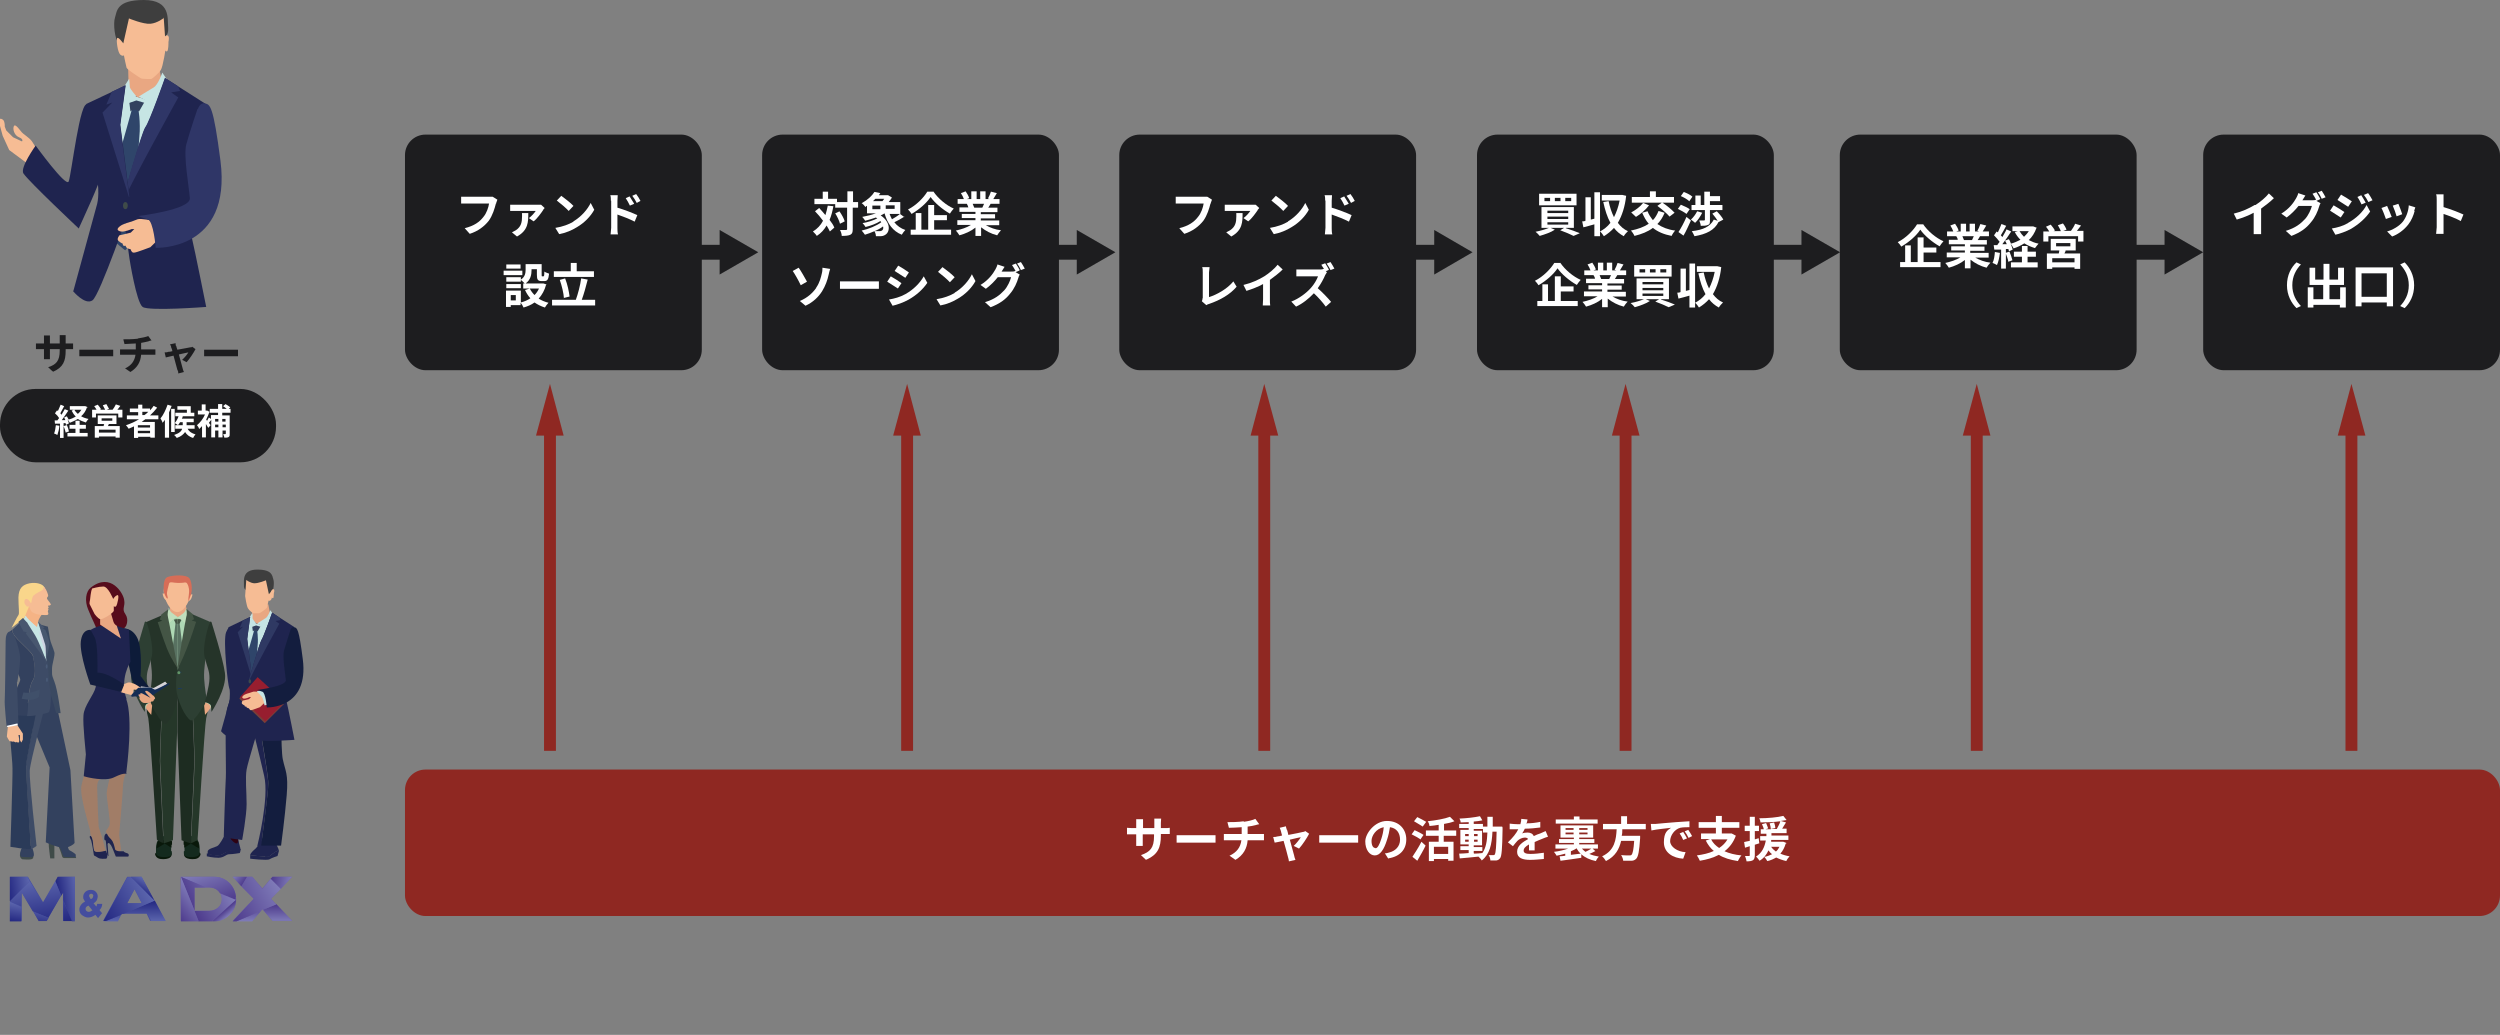 <?xml version="1.0" encoding="UTF-8"?>
<svg id="_レイヤー_1" data-name="レイヤー_1" xmlns="http://www.w3.org/2000/svg" xmlns:xlink="http://www.w3.org/1999/xlink" version="1.1" viewBox="0 0 841.4 348.3">
  <rect x="0" y="0" width="841.4" height="348.3" fill="#808080" stroke="none"/>
  <!-- Generator: Adobe Illustrator 29.0.1, SVG Export Plug-In . SVG Version: 2.1.0 Build 192)  -->
  <defs>
    <style>
      .st0 {
        fill: #773f38;
      }

      .st1 {
        fill: #131d3e;
      }

      .st2 {
        fill: #3d4b66;
      }

      .st3 {
        fill: #48576f;
      }

      .st4 {
        stroke: #8f2822;
        stroke-width: 4px;
      }

      .st4, .st5 {
        fill: none;
        stroke-miterlimit: 10;
      }

      .st6 {
        fill: #d76d57;
      }

      .st7 {
        fill: #495b77;
      }

      .st8 {
        fill: #0d1b39;
      }

      .st9 {
        fill: #142c54;
      }

      .st10 {
        fill: #2d3f33;
      }

      .st11 {
        fill: #e9a782;
      }

      .st12 {
        fill: #444d9e;
      }

      .st13 {
        fill: #f9d68b;
      }

      .st14 {
        fill: #3e3e3e;
      }

      .st15 {
        fill: #2e0212;
      }

      .st16 {
        fill: #d5d2d7;
      }

      .st17 {
        fill: #a17d67;
      }

      .st18 {
        fill: #2f456a;
      }

      .st19 {
        isolation: isolate;
      }

      .st20 {
        fill: url(#_名称未設定グラデーション_7);
      }

      .st21 {
        fill: #2b3b59;
      }

      .st22 {
        mix-blend-mode: multiply;
      }

      .st23 {
        fill: #40506a;
      }

      .st24 {
        fill: #2f3667;
      }

      .st25 {
        fill: #695ca5;
      }

      .st26 {
        fill: #142a1e;
      }

      .st27 {
        fill: #253729;
      }

      .st28 {
        fill: #587161;
      }

      .st29 {
        fill: #3a4961;
      }

      .st30 {
        fill: #fff;
      }

      .st31 {
        fill: #1d1d1f;
      }

      .st32 {
        fill: #445545;
      }

      .st33 {
        fill: #aed8b4;
      }

      .st34 {
        fill: url(#_名称未設定グラデーション_154);
      }

      .st35 {
        fill: url(#_名称未設定グラデーション_155);
      }

      .st36 {
        fill: url(#_名称未設定グラデーション_152);
      }

      .st37 {
        fill: url(#_名称未設定グラデーション_153);
      }

      .st38 {
        fill: url(#_名称未設定グラデーション_151);
      }

      .st39 {
        fill: url(#_名称未設定グラデーション_156);
      }

      .st40 {
        fill: url(#_名称未設定グラデーション_157);
      }

      .st41 {
        fill: #8f2822;
      }

      .st42 {
        fill: #570c1c;
      }

      .st43 {
        fill: #2f3963;
      }

      .st44 {
        fill: #1d2c21;
      }

      .st45 {
        fill: #971e2f;
      }

      .st46 {
        fill: #f5b385;
      }

      .st47 {
        fill: #ced4e2;
      }

      .st48 {
        fill: #9ed1a7;
      }

      .st49 {
        fill: #09180a;
      }

      .st50 {
        fill: #629568;
      }

      .st51 {
        fill: #33415e;
      }

      .st52 {
        fill: #6b6e79;
      }

      .st53 {
        fill: #3f4b49;
      }

      .st54 {
        fill: #f6bc94;
      }

      .st55 {
        fill: #c6e5e4;
      }

      .st56 {
        fill: #1a3760;
      }

      .st57 {
        fill: #1f244f;
      }

      .st5 {
        stroke: #1d1d1f;
        stroke-width: 5px;
      }

      .st58 {
        fill: #c0dfbc;
      }

      .st59 {
        fill: #253429;
      }

      .st60 {
        fill: url(#_名称未設定グラデーション_75);
      }

      .st61 {
        fill: url(#_名称未設定グラデーション_71);
      }

      .st62 {
        fill: url(#_名称未設定グラデーション_76);
      }

      .st63 {
        fill: url(#_名称未設定グラデーション_74);
      }

      .st64 {
        fill: url(#_名称未設定グラデーション_73);
      }

      .st65 {
        fill: url(#_名称未設定グラデーション_72);
      }

      .st66 {
        fill: url(#_名称未設定グラデーション_15);
      }
    </style>
    <linearGradient id="_名称未設定グラデーション_7" data-name="名称未設定グラデーション 7" x1="19.7" y1="795.9" x2="26.5" y2="794.8" gradientTransform="translate(0 -492.9)" gradientUnits="userSpaceOnUse">
      <stop offset="0" stop-color="#232781"/>
      <stop offset="1" stop-color="#5c66ad"/>
    </linearGradient>
    <linearGradient id="_名称未設定グラデーション_71" data-name="名称未設定グラデーション 7" x1="14.7" y1="804.6" x2="11.9" y2="789.1" xlink:href="#_名称未設定グラデーション_7"/>
    <linearGradient id="_名称未設定グラデーション_72" data-name="名称未設定グラデーション 7" x1="2.5" y1="792.2" x2="10.3" y2="790.9" xlink:href="#_名称未設定グラデーション_7"/>
    <linearGradient id="_名称未設定グラデーション_73" data-name="名称未設定グラデーション 7" x1="9" y1="804" x2="10.1" y2="797.6" xlink:href="#_名称未設定グラデーション_7"/>
    <linearGradient id="_名称未設定グラデーション_74" data-name="名称未設定グラデーション 7" x1="45.6" y1="796.1" x2="45.6" y2="803" xlink:href="#_名称未設定グラデーション_7"/>
    <linearGradient id="_名称未設定グラデーション_75" data-name="名称未設定グラデーション 7" x1="33.2" y1="800.3" x2="49.1" y2="791.1" xlink:href="#_名称未設定グラデーション_7"/>
    <linearGradient id="_名称未設定グラデーション_76" data-name="名称未設定グラデーション 7" x1="47.3" y1="793.3" x2="49.6" y2="789.3" xlink:href="#_名称未設定グラデーション_7"/>
    <linearGradient id="_名称未設定グラデーション_15" data-name="名称未設定グラデーション 15" x1="72.8" y1="798.3" x2="68.1" y2="785.5" gradientTransform="translate(0 -492.9)" gradientUnits="userSpaceOnUse">
      <stop offset="0" stop-color="#4d3a8c"/>
      <stop offset="1" stop-color="#807cb9"/>
    </linearGradient>
    <linearGradient id="_名称未設定グラデーション_151" data-name="名称未設定グラデーション 15" x1="63.4" y1="797.1" x2="75.9" y2="789.9" xlink:href="#_名称未設定グラデーション_15"/>
    <linearGradient id="_名称未設定グラデーション_152" data-name="名称未設定グラデーション 15" x1="58.4" y1="800.1" x2="65.7" y2="794" xlink:href="#_名称未設定グラデーション_15"/>
    <linearGradient id="_名称未設定グラデーション_153" data-name="名称未設定グラデーション 15" x1="75.4" y1="799.3" x2="77" y2="801.2" xlink:href="#_名称未設定グラデーション_15"/>
    <linearGradient id="_名称未設定グラデーション_154" data-name="名称未設定グラデーション 15" x1="91" y1="789.1" x2="97.9" y2="790.3" xlink:href="#_名称未設定グラデーション_15"/>
    <linearGradient id="_名称未設定グラデーション_155" data-name="名称未設定グラデーション 15" x1="88.9" y1="797.3" x2="88.9" y2="803" xlink:href="#_名称未設定グラデーション_15"/>
    <linearGradient id="_名称未設定グラデーション_156" data-name="名称未設定グラデーション 15" x1="76.2" y1="799.5" x2="93.1" y2="789.8" xlink:href="#_名称未設定グラデーション_15"/>
    <linearGradient id="_名称未設定グラデーション_157" data-name="名称未設定グラデーション 15" x1="82.4" y1="789.7" x2="79.1" y2="787.1" xlink:href="#_名称未設定グラデーション_15"/>
  </defs>
  <g class="st19">
    <g id="_レイヤー_11" data-name="_レイヤー_1">
      <rect class="st31" x="256.5" y="45.3" width="99.9" height="79.3" rx="6.9" ry="6.9"/>
      <rect class="st31" x="497.1" y="45.3" width="99.9" height="79.3" rx="6.9" ry="6.9"/>
      <rect class="st31" x="619.2" y="45.3" width="99.9" height="79.3" rx="6.9" ry="6.9"/>
      <rect class="st31" x="741.5" y="45.3" width="99.9" height="79.3" rx="6.9" ry="6.9"/>
      <rect class="st41" x="136.3" y="259" width="705.1" height="49.3" rx="6.9" ry="6.9"/>
      <rect class="st31" y="130.9" width="92.9" height="24.7" rx="12" ry="12"/>
      <g>
        <path class="st31" d="M17.7,125l-1.5-1.4c2.7-.9,3.9-2.1,3.9-5.6v-.5h-3.3v3.4h-2v-3.4h-2.7v-1.9c.2,0,.8,0,1.5,0h1.2v-2.7h2v2.7h3.3v-2.8h2v2.8h2.5v1.9h-2.5v.5c0,3.5-.8,5.6-4.2,7.1l-.2-.2Z"/>
        <path class="st31" d="M29,117.7h9.1v2.2h-11.4v-2.2h2.3Z"/>
        <path class="st31" d="M46.4,113.9c1.4-.2,2.8-.5,3.5-.8l1.1,1.5c-.5,0-.8.2-1.1.3-.7.2-1.5.3-2.4.5v2.2h4.8v1.8h-4.8c-.2,2.4-1.2,4.3-3.6,5.8l-1.8-1.2c2.1-1,3.2-2.5,3.5-4.6h-5.2v-1.8h5.3v-2c-1.3,0-2.8.2-3.8.2l-.4-1.6c1.1,0,3.2,0,4.8-.2h.1Z"/>
        <path class="st31" d="M59.3,116.3c0,.3.2.8.4,1.4,1.8-.3,3.7-.7,4.3-.8.3,0,.5,0,.7-.2l1.1.8c-.6,1.2-2,3.3-3,4.4l-1.5-.8c.7-.6,1.7-1.8,2.1-2.5-.3,0-1.7.4-3.2.7.5,1.9,1.1,4.1,1.3,4.8,0,.2.3.9.4,1.1l-1.9.5c0-.4,0-.8-.3-1.2-.2-.8-.8-2.9-1.3-4.8-1.2.3-2.2.5-2.6.6l-.4-1.7c.4,0,.8,0,1.3-.2.2,0,.7,0,1.3-.2,0-.5-.3-1-.4-1.3,0-.4-.2-.7-.4-1l1.9-.4c0,.3,0,.7.2,1.1v-.3Z"/>
        <path class="st31" d="M71,117.7h9.1v2.2h-11.4v-2.2h2.3Z"/>
      </g>
      <g>
        <path class="st30" d="M280.5,69.3c-.3,1.7-.7,3.3-1.3,4.7.7.9,1.3,1.8,1.6,2.6l-1.5,1.3c-.3-.6-.6-1.2-1.1-2-.8,1.4-1.9,2.6-3.3,3.5-.2-.4-.9-1.1-1.3-1.5,1.5-.9,2.6-2.1,3.4-3.6-.8-1.1-1.8-2.3-2.7-3.2l1.4-1.1c.7.7,1.4,1.6,2.1,2.4.3-1,.6-2.1.8-3.2l1.9.2h0ZM288.7,69.9h-1.7v7.2c0,1.1-.2,1.6-.8,1.9-.6.3-1.6.4-2.9.4,0-.6-.3-1.5-.6-2h2c.2,0,.4,0,.4-.3v-7.2h-4v-1.2h-7v-1.8h2.8v-2.4h1.8v2.4h3v1.1h3.5v-3.6h1.9v3.6h1.7v1.8h0ZM282.5,71.1c.8,1.1,1.5,2.4,1.8,3.4l-1.6.8c-.2-.9-.9-2.4-1.6-3.5l1.5-.7h0Z"/>
        <path class="st30" d="M304.4,72.9c-1.1.7-2.3,1.4-3.4,1.9.9,1.2,2.2,2.1,3.7,2.6-.4.4-.9,1.1-1.2,1.6-3-1.2-4.8-3.7-5.8-7.2-.4.3-.9.5-1.3.7,3.3,2.2,3.3,5.4,1.6,6.5-.6.4-1.1.5-1.9.5h-1.3c0-.5-.2-1.2-.5-1.7-1.1.5-2.2.9-3.2,1.2-.3-.4-.7-1-1.1-1.4,2.3-.5,5-1.6,6.6-2.8,0,0-.2-.3-.3-.4-1.4.9-3.3,1.6-5,2-.2-.4-.7-1-1-1.3,1.7-.3,3.6-.9,5-1.6-.2,0-.3-.2-.5-.3-1.2.4-2.4.8-3.6,1.1-.2-.3-.7-1-1-1.3,1.6-.3,3.2-.7,4.6-1.2h-3v-2.5c-.2,0-.4.2-.5.4-.3-.4-.9-1.1-1.3-1.3,2-1.1,3.5-2.5,4.3-3.8l2,.4c-.2.2-.3.4-.5.7h3.1l1.3.8c-.3.5-.7,1-1.1,1.5h3.9v4h-3.6c.2.6.5,1.2.8,1.8.9-.5,2-1.2,2.7-1.8l1.5,1.1v-.2ZM293.6,70.4h2.7v-1.2h-2.7v1.2ZM294.6,66.9c-.3.3-.5.6-.8.8h3.2c.2-.3.4-.5.6-.8h-3ZM297.2,76.2c-.8.6-1.8,1.2-2.9,1.6h1.5c.4,0,.7,0,1-.2.4-.2.6-.8.4-1.4ZM301.1,69.1h-3v1.2h3v-1.2Z"/>
        <path class="st30" d="M314.1,64.4c1.7,2.5,4.4,4.7,6.9,5.8-.5.5-.9,1.1-1.3,1.7-2.5-1.4-5.2-3.7-6.5-5.6-1.3,2-3.8,4.2-6.4,5.7-.2-.4-.8-1.1-1.2-1.5,2.8-1.4,5.3-4,6.5-6h2ZM314.4,77.3h5.7v1.7h-13.6v-1.7h1.7v-5.6h1.9v5.6h2.3v-8.3h2v3.4h4.3v1.7h-4.3v3.2Z"/>
        <path class="st30" d="M331.8,75.8c1.4.8,3.2,1.5,5.1,1.7-.4.4-1,1.2-1.3,1.7-2-.5-3.9-1.5-5.4-2.7v2.9h-1.9v-2.8c-1.5,1.2-3.5,2.1-5.4,2.6-.3-.5-.8-1.2-1.2-1.6,1.8-.4,3.7-1,5.1-1.9h-4.6v-1.6h6.1v-.7h-4.6v-1.4h4.6v-.7h-5.4v-1.5h3c-.1-.4-.3-.9-.5-1.2h.2-3.3v-1.6h2.1c-.2-.6-.6-1.4-1-2l1.6-.6c.5.7,1,1.6,1.2,2.3l-.8.3h1.5v-2.6h1.8v2.6h1.2v-2.6h1.8v2.6h1.4l-.6-.2c.4-.7.8-1.6,1-2.3l2,.5c-.4.7-.9,1.5-1.2,2h2.1v1.6h-3c-.3.5-.5.9-.8,1.3h3.1v1.5h-5.6v.7h4.8v1.4h-4.8v.7h6.2v1.6h-4.6,0ZM327.4,68.7c.2.4.4.9.5,1.2h-.3,3c.2-.4.4-.8.6-1.3h-3.8Z"/>
        <path class="st30" d="M271.6,94.8l-2.1,1.2c-.8-1.7-2-3.8-2.7-4.8l2-1.1c.8,1.1,2.2,3.6,2.8,4.7h0ZM274.7,96.8c1.2-1.7,1.6-3.5,1.9-4.8.2-.7.2-1.5.2-1.9l2.6.4c-.2.6-.4,1.4-.5,1.9-.4,1.9-1.1,3.8-2.2,5.6-1.2,1.9-3,3.7-5.6,4.9l-1.9-1.6c2.6-1.1,4.3-2.7,5.5-4.4h0Z"/>
        <path class="st30" d="M285.3,94.7h10.5v2.5h-13.1v-2.5h2.6Z"/>
        <path class="st30" d="M303.4,95.3l-1.2,1.8c-.9-.6-2.6-1.7-3.6-2.3l1.2-1.8c1.1.6,2.8,1.7,3.6,2.3ZM304.7,99c2.7-1.5,4.9-3.7,6.2-6l1.2,2.2c-1.5,2.2-3.7,4.2-6.4,5.7-1.6.9-3.9,1.7-5.3,2l-1.2-2.1c1.8-.3,3.7-.8,5.5-1.8h0ZM305.9,91.7l-1.2,1.8c-.9-.6-2.6-1.7-3.6-2.3l1.2-1.8c1.1.6,2.8,1.7,3.6,2.3Z"/>
        <path class="st30" d="M321.3,98.5c2.7-1.6,4.8-4.1,5.8-6.2l1.2,2.3c-1.2,2.2-3.3,4.4-5.9,5.9-1.6,1-3.7,1.9-5.9,2.3l-1.3-2.1c2.5-.4,4.6-1.2,6.1-2.1h0ZM321.3,93.3l-1.6,1.7c-.8-.9-2.8-2.6-4-3.5l1.5-1.6c1.1.8,3.2,2.4,4.1,3.4Z"/>
        <path class="st30" d="M343,91.1l-1.2.5,1.4.8c-.2.3-.4.8-.5,1.2-.4,1.4-1.3,3.6-2.8,5.3-1.5,1.9-3.4,3.3-6.5,4.5l-1.9-1.7c3.3-1,5-2.4,6.5-4,1.1-1.2,2-3.2,2.3-4.4h-4.5c-1.1,1.4-2.5,2.8-4,3.9l-1.8-1.3c2.8-1.7,4.2-3.8,5-5.2.2-.4.6-1.1.7-1.7l2.4.8c-.4.6-.8,1.3-1,1.6h3.2c.5,0,1,0,1.4-.2h.1c-.3-.6-.8-1.4-1.2-2l1.3-.5c.4.6,1,1.6,1.3,2.2l-.2.2ZM344.9,90.4l-1.3.5c-.3-.7-.8-1.6-1.3-2.2l1.3-.5c.4.6,1,1.6,1.3,2.2Z"/>
      </g>
      <g>
        <path class="st30" d="M527,76.8c1.7.5,3.5,1.2,4.7,1.7l-2.1.9c-1-.5-2.8-1.3-4.5-1.9l1.3-.8h-4.5l1.4.6c-1.3.9-3.4,1.6-5.1,2.1-.3-.4-1-1.1-1.4-1.4,1.6-.3,3.3-.8,4.5-1.3h-2.5v-7h10.9v7h-2.7ZM530.6,69.1h-12.6v-3.9h12.6v3.9ZM521.7,66.6h-1.9v1.1h1.9v-1.1ZM520.8,71.7h7v-.8h-7v.8ZM520.8,73.7h7v-.8h-7v.8ZM520.8,75.6h7v-.8h-7v.8ZM525.2,66.6h-1.9v1.1h1.9v-1.1ZM528.8,66.6h-2v1.1h2v-1.1Z"/>
        <path class="st30" d="M547.3,65.9c-.4,3.7-1.4,6.7-2.8,9.1.9,1.2,2,2.2,3.4,2.8-.4.4-1.1,1.1-1.4,1.7-1.3-.7-2.4-1.6-3.3-2.8-1,1.1-2.1,2-3.4,2.8-.3-.5-.8-1.2-1.3-1.6v1.6h-1.9v-4c-1.3.4-2.6.7-3.7,1l-.4-2c.3,0,.7,0,1.1-.2v-7.9h1.8v7.5l1.2-.3v-8.9h1.9v13.2c1.3-.7,2.5-1.6,3.5-2.9-1.1-2-1.8-4.3-2.4-7l1.8-.3c.4,2,1,3.8,1.8,5.4.8-1.6,1.5-3.5,1.9-5.6h-6v-1.9h6.9l1.3.3h0Z"/>
        <path class="st30" d="M560.2,71.7c-.6,1.5-1.4,2.7-2.4,3.7,1.6,1.1,3.6,1.9,6,2.2-.4.4-1,1.3-1.2,1.8-2.6-.5-4.7-1.4-6.3-2.7-1.7,1.3-3.8,2.1-6.2,2.7-.2-.5-.8-1.4-1.2-1.8,2.4-.5,4.4-1.2,6-2.3-.9-1-1.6-2.3-2.2-3.7l1.8-.5c.4,1.1,1.1,2.1,1.8,3,.8-.8,1.4-1.9,1.9-3.1l2,.6h0ZM555,69.1c-1.1,1.5-2.9,3-4.4,3.9-.4-.4-1.2-1.1-1.6-1.5,1.5-.8,3.1-2,4-3.2,0,0,2,.8,2,.8ZM559.3,68.2h-10.1v-1.9h6.1v-1.9h2v1.9h6.1v1.9h-3.9c1.4.9,3.2,2.4,4.1,3.4l-1.7,1.3c-.8-1-2.6-2.5-4.1-3.6l1.5-1.1h0Z"/>
        <path class="st30" d="M567.6,72c-.6-.5-1.9-1.2-2.9-1.7l1-1.4c1,.4,2.3,1,3,1.5l-1.1,1.6ZM564.9,78.1c.8-1.2,1.9-3.2,2.7-5.1l1.5,1.2c-.8,1.7-1.6,3.6-2.5,5.1l-1.7-1.2ZM568.5,67.7c-.6-.6-1.8-1.3-2.8-1.7l1-1.4c1,.4,2.3,1,2.9,1.6l-1.1,1.6h0ZM572.9,71.6c-.6,1.2-1.5,2.6-2.4,3.4-.3-.3-1-.8-1.4-1.1.8-.7,1.6-1.8,2.1-2.8l1.7.5h0ZM570.6,69v-3.2h1.8v3.2h1.2v-4.5h1.9v1.5h3.4v1.7h-3.4v1.3h4.2v1.7h-4.2v3.4c0,.9,0,1.4-.7,1.6-.6.3-1.4.3-2.4.3,0-.5-.3-1.3-.5-1.8h1.6q.3,0,.3-.2v-3.3h-4.5v-1.7h1.5-.2ZM578.4,74.7c-1.4,2.8-4.1,4.1-8.1,4.8-.2-.5-.6-1.2-.9-1.7,3.7-.4,6.2-1.5,7.4-3.9l1.3.4c-.5-.8-1.2-1.7-1.8-2.4l1.5-.8c.8.8,1.8,2,2.2,2.8l-1.5.8h-.1Z"/>
        <path class="st30" d="M525.1,88.4c1.7,2.5,4.4,4.7,6.9,5.8-.5.5-.9,1.1-1.3,1.7-2.5-1.4-5.2-3.7-6.5-5.6-1.3,2-3.8,4.2-6.4,5.7-.2-.4-.8-1.1-1.2-1.5,2.8-1.4,5.3-4,6.5-6h2ZM525.3,101.3h5.7v1.7h-13.6v-1.7h1.7v-5.6h1.9v5.6h2.3v-8.3h2v3.4h4.3v1.7h-4.3v3.2h0Z"/>
        <path class="st30" d="M542.7,99.8c1.4.8,3.2,1.5,5.1,1.7-.4.4-1,1.2-1.3,1.7-2-.5-3.9-1.5-5.4-2.7v2.9h-1.9v-2.8c-1.5,1.2-3.5,2.1-5.4,2.6-.3-.5-.8-1.2-1.2-1.6,1.8-.4,3.7-1,5.1-1.9h-4.6v-1.6h6.1v-.7h-4.6v-1.4h4.6v-.7h-5.4v-1.5h3c0-.4-.3-.9-.5-1.2h.2-3.3v-1.6h2.1c-.2-.6-.6-1.4-1-2l1.6-.6c.5.7,1,1.6,1.2,2.3l-.8.3h1.5v-2.6h1.8v2.6h1.2v-2.6h1.8v2.6h1.4l-.6-.2c.4-.7.8-1.6,1-2.3l2,.5c-.4.7-.9,1.5-1.2,2h2.1v1.6h-3c-.3.5-.5.9-.8,1.3h3.1v1.5h-5.6v.7h4.8v1.4h-4.8v.7h6.2v1.6h-4.6.1ZM538.4,92.7c.2.4.4.9.5,1.2h-.3,3c.2-.4.4-.8.6-1.3h-3.8Z"/>
        <path class="st30" d="M559,100.8c1.7.5,3.5,1.2,4.7,1.7l-2.1.9c-1-.5-2.8-1.3-4.5-1.9l1.3-.8h-4.5l1.4.6c-1.3.9-3.4,1.6-5.1,2.1-.3-.4-1-1.1-1.4-1.4,1.6-.3,3.3-.8,4.5-1.3h-2.5v-7h10.9v7h-2.7ZM562.6,93.1h-12.6v-3.9h12.6v3.9ZM553.7,90.6h-1.9v1.1h1.9v-1.1ZM552.8,95.7h7v-.8h-7v.8ZM552.8,97.7h7v-.8h-7v.8ZM552.8,99.6h7v-.8h-7v.8ZM557.2,90.6h-1.9v1.1h1.9v-1.1ZM560.8,90.6h-2v1.1h2v-1.1Z"/>
        <path class="st30" d="M579.3,89.9c-.4,3.7-1.4,6.7-2.8,9.1.9,1.2,2,2.2,3.4,2.8-.4.4-1.1,1.1-1.4,1.7-1.3-.7-2.4-1.6-3.3-2.8-1,1.1-2.1,2-3.4,2.8-.3-.5-.8-1.2-1.3-1.6v1.6h-1.9v-4c-1.3.4-2.6.7-3.7,1l-.4-2c.3,0,.7,0,1.1-.2v-7.9h1.8v7.5l1.2-.3v-8.9h1.9v13.2c1.3-.7,2.5-1.6,3.5-2.9-1.1-2-1.8-4.3-2.4-7l1.8-.3c.4,2,1,3.8,1.8,5.4.8-1.6,1.5-3.5,1.9-5.6h-6v-1.9h6.9l1.3.3h0Z"/>
      </g>
      <g>
        <path class="st30" d="M385.7,289.4l-1.7-1.6c3.1-1.1,4.4-2.4,4.4-6.4v-.6h-3.8v3.9h-2.2v-3.9h-3.1v-2.2c.3,0,.9.1,1.7.1h1.4v-3h2.3v3h3.8v-3.2h2.3c0,.3-.1.8-.1,1.5v1.7h1.2c.8,0,1.3,0,1.8-.1v2.1h-3v.5c0,4-1,6.4-4.8,8.1h-.2Z"/>
        <path class="st30" d="M398.6,281.1h10.5v2.5h-13.1v-2.5h2.6Z"/>
        <path class="st30" d="M418.5,276.6c1.6-.2,3.2-.6,4-1l1.3,1.8c-.5.1-1,.2-1.2.3-.8.2-1.7.4-2.7.5v2.5h5.5v2.1h-5.5c-.2,2.7-1.4,5-4.1,6.6l-2-1.4c2.4-1.1,3.7-2.8,4-5.2h-5.9v-2.1h6v-2.3c-1.5.1-3.2.2-4.3.2l-.5-1.9c1.2,0,3.7,0,5.5-.3v.2Z"/>
        <path class="st30" d="M433.2,279.4c.1.4.3.9.4,1.6,2-.4,4.3-.8,4.9-1,.3,0,.6-.1.8-.3l1.3.9c-.7,1.4-2.3,3.8-3.4,5l-1.8-.9c.8-.7,1.9-2.1,2.4-2.9-.4,0-2,.4-3.7.8.6,2.2,1.3,4.7,1.5,5.5,0,.3.3,1,.4,1.3l-2.2.5c0-.4-.2-1-.3-1.4-.2-.9-.9-3.4-1.5-5.5-1.3.3-2.5.5-3,.6l-.5-1.9c.5,0,.9,0,1.5-.2.2,0,.8-.1,1.5-.3-.2-.6-.3-1.1-.4-1.5s-.3-.8-.4-1.1l2.1-.5c0,.4.2.8.3,1.2h.1Z"/>
        <path class="st30" d="M446.6,281.1h10.5v2.5h-13.1v-2.5h2.6Z"/>
        <path class="st30" d="M467.3,289.1l-1.2-1.9c.6,0,1.1-.2,1.5-.3,2-.5,3.6-2,3.6-4.3s-1.2-3.9-3.4-4.2c-.2,1.4-.5,2.8-1,4.3-1,3.2-2.3,5.2-4.1,5.2s-3.2-2-3.2-4.7,3.2-6.9,7.3-6.9,6.5,2.8,6.5,6.2-2.1,5.8-6.1,6.4v.2ZM462.9,285.5c.7,0,1.3-1,2-3.2.4-1.2.7-2.5.8-3.9-2.6.5-4.1,2.9-4.1,4.6s.6,2.4,1.3,2.4h0Z"/>
        <path class="st30" d="M478.1,282.5c-.7-.5-2-1.2-3-1.7l1-1.4c.9.4,2.3,1.1,3,1.6l-1.1,1.6h.1ZM475.4,288.3c.8-1.2,2.1-3.2,3-5l1.4,1.3c-.8,1.7-1.9,3.5-2.8,5.1l-1.6-1.3h0ZM478.8,278.2c-.6-.5-2-1.2-2.9-1.8l1.1-1.4c.9.4,2.3,1.2,3,1.6l-1.1,1.5h-.1ZM485.9,281.3v2h3.3v6.4h-1.8v-.6h-4.8v.7h-1.7v-6.5h3.3v-2h-4.3v-1.8h4.3v-1.9c-1,.2-2.1.3-3.1.4,0-.5-.3-1.2-.6-1.6,2.7-.3,5.7-.8,7.5-1.5l1.5,1.5c-1,.4-2.2.7-3.5.9v2.2h4.1v1.8h-4.2ZM487.4,285h-4.8v2.4h4.8v-2.4Z"/>
        <path class="st30" d="M505.7,278.4v.8c-.1,6.5-.3,8.9-.8,9.6-.4.5-.7.7-1.3.8h-2c0-.5-.2-1.3-.6-1.8h1.6c.3,0,.4,0,.5-.3.3-.4.5-2.4.6-7.6h-1.4c-.2,4.3-.9,7.6-3.6,9.7-.2-.4-.7-.9-1.1-1.3-2.3.2-4.6.5-6.3.6l-.2-1.6c.9,0,2-.1,3.2-.2v-1h-2.8v-1.3h2.8v-.6h-2.8v-4.9h2.8v-.6h-3.2v-1.4h3.2v-.6c-.9,0-1.8.1-2.7.1,0-.4-.2-1-.4-1.3,2.4-.1,5.1-.4,6.9-.8l.8,1.4c-.8.2-1.8.3-2.9.4v.8h3.1v.9h1.5v-3.3h1.8v3.3h3.2v.2ZM493.1,281.4h1.2v-.7h-1.2v.7ZM494.3,283.3v-.7h-1.2v.7h1.2ZM496.1,287.3c.9,0,1.9-.1,2.8-.2,1.2-1.7,1.6-4,1.7-6.9h-1.5v-1.2h-3.1v.6h2.8v4.9h-2.8v.6h2.9v1.3h-2.9v.8h.1ZM497.3,281.4v-.7h-1.2v.7h1.2ZM496.1,282.6v.7h1.2v-.7h-1.2Z"/>
        <path class="st30" d="M513.9,277.1c1.5,0,3.1-.2,4.5-.5v1.9c-1.5.2-3.5.4-5.2.4-.3.6-.6,1.2-.9,1.6.4-.2,1.3-.3,1.8-.3,1,0,1.8.4,2.1,1.2.8-.4,1.5-.7,2.2-.9.6-.3,1.2-.5,1.8-.8l.8,1.9c-.5.1-1.4.5-1.9.7-.7.3-1.6.6-2.6,1.1v2.8h-1.9v-2c-1.2.7-1.8,1.3-1.8,2.1s.8,1.1,2.3,1.1,3.1-.2,4.5-.4v2.1c-1.1.1-3.1.3-4.6.3-2.5,0-4.4-.6-4.4-2.7s1.9-3.3,3.7-4.3c-.2-.4-.7-.5-1.1-.5-.9,0-1.9.5-2.5,1.1s-.9,1.1-1.5,1.8l-1.7-1.3c1.7-1.6,2.8-3,3.5-4.4h-2.9v-1.9c.8.1,2,.2,2.8.2h.8c.2-.6.3-1.3.3-1.8l2.1.2c0,.4-.2.9-.4,1.6l.2-.3Z"/>
        <path class="st30" d="M537,286.4c-.7.4-1.4.7-2.1,1,.9.4,2,.7,3.2.9-.4.4-.8,1-1,1.5-2-.4-3.7-1.2-4.9-2.3v1.2c-2.4.4-5,.7-7,1l-.3-1.5c.5,0,1.2-.1,1.9-.2v-.7c-1,.3-2,.5-2.9.7-.2-.4-.6-.9-.9-1.3,1.6-.2,3.4-.6,4.8-1.1h-4.3v-1.4h6.2v-.5h-5v-1.3h5v-.5h-4.5v-4.1h11v4.1h-4.7v.5h5.1v1.3h-5.1v.5h6.3v1.4h-1.8l1,.9h0ZM537.6,277.2h-14v-1.4h6.1v-1h1.9v1h6.1v1.4h0ZM526.9,279.3h2.7v-.6h-2.7v.6ZM529.6,280.8v-.6h-2.7v.6h2.7ZM532,287.3c-.6-.5-1-1.1-1.4-1.8h0c-.5.4-1.2.7-1.9,1v1.2l3.3-.4h0ZM534.3,278.7h-2.8v.6h2.8v-.6ZM534.3,280.2h-2.8v.6h2.8v-.6ZM532.4,285.6c.4.4.8.8,1.2,1.1.7-.3,1.5-.8,2-1.1h-3.3,0Z"/>
        <path class="st30" d="M546,279.2c0,.7,0,1.4-.2,2.1h6.2v.8c-.3,4.4-.6,6.1-1.3,6.9-.5.5-1,.7-1.7.7h-2.7c0-.5-.3-1.3-.7-1.9,1.1.1,2.2.1,2.7.1s.6,0,.8-.2c.4-.4.7-1.7.9-4.7h-4.4c-.6,2.7-1.9,5.2-5.1,6.8-.3-.5-.8-1.2-1.3-1.6,4.3-2,4.7-5.7,4.9-9.1h-4.6v-1.8h6.1v-2.6h2v2.6h6.3v1.8h-7.9Z"/>
        <path class="st30" d="M557.2,277.3c1.3-.1,4-.4,6.9-.6,1.6-.1,3.4-.2,4.5-.3v2c-.8,0-2.2,0-3.1.2-1.9.5-3.4,2.6-3.4,4.5s2.5,3.6,5.2,3.7l-.8,2.2c-3.4-.2-6.5-2-6.5-5.5s1.3-4.1,2.4-4.9c-1.5.2-4.8.5-6.6.9l-.2-2.2h1.6,0ZM567.7,282.2l-1.2.5c-.4-.9-.7-1.5-1.2-2.2l1.2-.5c.4.6,1,1.6,1.3,2.2h0ZM569.5,281.4l-1.2.6c-.4-.9-.8-1.5-1.3-2.2l1.2-.5c.4.6,1,1.5,1.3,2.1Z"/>
        <path class="st30" d="M584.2,281.3c-.8,2.2-2.1,3.9-3.8,5.2,1.6.7,3.5,1.2,5.7,1.4-.4.4-.9,1.3-1.2,1.9-2.5-.4-4.7-1-6.4-2.1-1.9,1-4,1.6-6.4,2-.2-.5-.7-1.4-1-1.8,2.1-.3,4-.7,5.7-1.5-1.1-.9-2-2.1-2.7-3.5l1.4-.5h-3v-1.9h5v-1.9h-5.8v-1.9h5.8v-2.1h2v2.1h5.9v1.9h-5.9v1.9h3.3l1.3.7h.1ZM575.9,282.5c.6,1.2,1.5,2.1,2.7,2.9,1.2-.8,2.1-1.7,2.8-2.9h-5.5Z"/>
        <path class="st30" d="M592.2,283.8c-.5.2-1.1.3-1.6.5v3.5c0,.9-.2,1.4-.6,1.7-.5.3-1.2.4-2.2.4,0-.5-.3-1.2-.5-1.8h1.3c.2,0,.3,0,.3-.3v-3l-1.6.5-.3-1.9c.5-.1,1.2-.3,1.9-.4v-3.3h-1.7v-1.8h1.7v-3h1.7v3h1.4v1.8h-1.4v2.8l1.3-.4.2,1.7h0ZM601,283.9c-.4,1.4-1,2.5-1.8,3.4.9.4,1.9.7,3.1.9-.4.4-.9,1.1-1.1,1.6-1.3-.3-2.4-.7-3.4-1.2-.9.5-1.9,1-3,1.2-.2-.4-.7-1.1-1-1.4,1-.2,1.8-.5,2.6-.9-.5-.4-.9-.8-1.2-1.3-.6,1.3-1.5,2.6-3,3.5-.3-.4-.8-1.1-1.2-1.4,2.1-1.3,2.9-3.3,3.3-5.4h-1.9v-1.5h2.1v-.8h-1.9v-1.5h1c0-.5-.4-1.2-.6-1.7l1.4-.4c.2.6.6,1.4.7,1.8l-.9.3h1.8c0-.5-.2-1.4-.4-2l1.5-.3c.2.6.4,1.4.4,1.9l-1.5.3h2c.4-.8,1-1.8,1.2-2.6-2.1.3-4.6.4-6.7.4,0-.4-.2-1-.4-1.4,2.8,0,6.1-.3,8.1-.8l1.1,1.4c-.6.1-1.3.2-2,.3l1.8.5c-.4.7-.9,1.4-1.3,2.1h1.5v1.5h-5.1v.8h5.7v1.5h-5.8c0,.2,0,.4,0,.6h4.1l1,.4v.2ZM596.1,285c.4.6.9,1.1,1.6,1.6.5-.4.9-1,1.2-1.6h-2.8Z"/>
      </g>
      <g>
        <path class="st30" d="M647.2,75.4c1.7,2.5,4.4,4.7,6.9,5.8-.5.5-.9,1.1-1.3,1.7-2.5-1.4-5.2-3.7-6.5-5.6-1.3,2-3.8,4.2-6.4,5.7-.2-.4-.8-1.1-1.2-1.5,2.8-1.4,5.3-4,6.5-6h2ZM647.4,88.2h5.7v1.7h-13.6v-1.7h1.7v-5.6h1.9v5.6h2.3v-8.3h2v3.4h4.3v1.7h-4.3v3.2h0Z"/>
        <path class="st30" d="M664.8,86.7c1.4.8,3.2,1.5,5.1,1.7-.4.4-1,1.2-1.3,1.7-2-.5-3.9-1.5-5.4-2.7v2.9h-1.9v-2.8c-1.5,1.2-3.5,2.1-5.4,2.6-.3-.5-.8-1.2-1.2-1.6,1.8-.4,3.7-1,5.1-1.9h-4.6v-1.6h6.1v-.7h-4.6v-1.4h4.6v-.7h-5.4v-1.5h3c0-.4-.3-.9-.5-1.2h.2-3.3v-1.6h2.1c-.2-.6-.6-1.4-1-2l1.6-.6c.5.7,1,1.6,1.2,2.3l-.8.3h1.5v-2.6h1.8v2.6h1.2v-2.6h1.8v2.6h1.4l-.6-.2c.4-.7.8-1.6,1-2.3l2,.5c-.4.7-.9,1.5-1.2,2h2.1v1.6h-3c-.3.5-.5.9-.8,1.3h3.1v1.5h-5.6v.7h4.8v1.4h-4.8v.7h6.2v1.6h-4.6.1ZM660.5,79.6c.2.4.4.9.5,1.2h-.3,3c.2-.4.4-.8.6-1.3h-3.8Z"/>
        <path class="st30" d="M673.1,85.1c-.2,1.5-.5,3.1-1,4.1-.3-.2-1-.5-1.5-.7.5-.9.7-2.4.8-3.7l1.6.3h.1ZM685.4,76.7c-.6,1.7-1.5,3.1-2.6,4.1,1,.5,2.1,1,3.3,1.2-.4.4-.9,1.1-1.2,1.5-1.3-.4-2.5-.9-3.6-1.6-1.1.7-2.3,1.3-3.6,1.7-.2-.4-.6-1.1-1-1.5.3.7.6,1.4.7,1.9l-1.3.6c0-.2,0-.5-.2-.8h-.8v6.6h-1.6v-6.4h-2.3c0,0-.2-1.5-.2-1.5h1.2c.2-.4.5-.7.8-1.1-.5-.7-1.2-1.5-1.9-2.2l.9-1.3c0,0,.2.2.4.3.4-.9.9-1.9,1.2-2.8l1.6.6c-.6,1.1-1.2,2.3-1.8,3.2.2.2.4.4.5.6.5-.9,1.1-1.8,1.4-2.6l1.6.7c-.9,1.4-2,3-3,4.3h1.5c-.2-.5-.4-.9-.6-1.2l1.3-.5c.3.4.5,1,.7,1.5,1.2-.3,2.2-.8,3.2-1.3-.8-.8-1.4-1.6-1.9-2.6l1-.3h-1.8v-1.6h7l1.3.5h-.2ZM676.3,84.7c.4.9.8,2.1,1,2.9l-1.4.5c0-.8-.6-2-.9-3l1.3-.4h0ZM682.3,88.3h3.5v1.7h-9v-1.7h3.7v-1.9h-2.7v-1.7h2.7v-1.9h1.9v1.9h2.8v1.7h-2.8v1.9h-.1ZM679.7,77.8c.4.7.9,1.3,1.5,1.9.6-.6,1.2-1.2,1.6-1.9h-3.1Z"/>
        <path class="st30" d="M701.2,77.9v3.4h-1.8v-1.8h-10v1.8h-1.7v-3.4h2c-.3-.5-.7-1.1-1.1-1.6l1.6-.7c.5.6,1.2,1.5,1.4,2l-.5.2h2.5c-.2-.6-.7-1.4-1-2l1.7-.6c.5.6,1,1.5,1.2,2.1l-1.1.4h2.6c.5-.7,1.1-1.6,1.4-2.4l2,.6c-.5.6-.9,1.2-1.4,1.8h2.2v.2ZM695.2,84.3c0,.4-.3.7-.4,1h5.3v5.2h-1.9v-.5h-7.5v.5h-1.8v-5.2h4c0-.3.2-.7.2-1h-2.9v-3.9h8.4v3.9h-3.4,0ZM698.2,86.9h-7.5v1.4h7.5v-1.4ZM692,82.9h4.8v-1.1h-4.8v1.1Z"/>
      </g>
      <g>
        <path class="st30" d="M759.1,69c1.6-1,3.5-2.6,4.5-3.9l1.7,1.6c-1.2,1.2-2.8,2.4-4.3,3.5v6.5c0,.7,0,1.7,0,2.1h-2.5c0-.4,0-1.4,0-2.1v-5.1c-1.6.9-3.7,1.7-5.7,2.3l-1-2c2.9-.7,5.2-1.8,7-2.9h.1Z"/>
        <path class="st30" d="M780.8,67.1l-1.2.5,1.4.8c-.2.3-.4.8-.5,1.2-.4,1.4-1.3,3.6-2.8,5.3-1.5,1.9-3.4,3.3-6.5,4.5l-1.9-1.7c3.3-1,5-2.4,6.5-4,1.1-1.2,2-3.2,2.3-4.4h-4.5c-1.1,1.4-2.5,2.8-4,3.9l-1.8-1.3c2.8-1.7,4.2-3.8,5-5.2.2-.4.6-1.1.7-1.7l2.4.8c-.4.6-.8,1.3-1,1.6h3.2c.5,0,1,0,1.4-.2h0c-.3-.6-.8-1.4-1.2-2l1.3-.5c.4.6,1,1.6,1.3,2.2l-.2.2ZM782.7,66.4l-1.3.5c-.3-.7-.8-1.6-1.3-2.2l1.3-.5c.4.6,1,1.6,1.3,2.2Z"/>
        <path class="st30" d="M789,71.4l-1.2,1.8c-.9-.6-2.6-1.7-3.6-2.3l1.2-1.8c1.1.6,2.8,1.7,3.7,2.3h-.1ZM790.3,75c2.7-1.5,5-3.7,6.2-6l1.2,2.2c-1.5,2.2-3.7,4.2-6.4,5.8-1.6.9-3.9,1.7-5.3,2l-1.2-2.1c1.8-.3,3.7-.8,5.4-1.8h0ZM791.5,67.8l-1.2,1.8c-.9-.6-2.6-1.7-3.6-2.3l1.2-1.8c1.1.6,2.8,1.7,3.7,2.3h-.1ZM796.2,68.2l-1.4.6c-.5-1-.8-1.7-1.4-2.5l1.3-.6c.4.7,1.1,1.7,1.5,2.5h0ZM798.5,67.4l-1.4.6c-.5-1-.9-1.6-1.5-2.4l1.4-.6c.5.6,1.1,1.7,1.5,2.4Z"/>
        <path class="st30" d="M805,73l-2,.7c-.3-.9-1.1-3-1.5-3.7l1.9-.7c.4.8,1.2,2.8,1.5,3.6h0ZM812.7,70.9c-.4,1.6-1.1,3.3-2.2,4.7-1.5,1.9-3.5,3.3-5.4,4l-1.7-1.7c1.8-.5,4-1.7,5.3-3.3,1.1-1.4,1.9-3.5,2-5.5l2.2.7c-.2.5-.3.8-.4,1.2h.2ZM808.5,72.1l-1.9.7c-.2-.8-.9-2.7-1.3-3.6l1.9-.6c.3.7,1.1,2.8,1.3,3.5Z"/>
        <path class="st30" d="M820.1,67.3c0-.6,0-1.4-.2-1.9h2.5c0,.6,0,1.3,0,1.9v2.4c2.1.6,5.2,1.8,6.7,2.5l-.9,2.2c-1.6-.9-4-1.8-5.8-2.4v4.5c0,.5,0,1.6,0,2.2h-2.5c0-.6.2-1.6.2-2.2v-9.2Z"/>
        <path class="st30" d="M772.9,88.3l1.5.7c-1.6,1.7-2.9,3.9-2.9,7s1.3,5.3,2.9,7l-1.5.7c-1.7-1.7-3.2-4.3-3.2-7.7s1.4-6,3.2-7.7Z"/>
        <path class="st30" d="M789.5,96.7v6.8h-2v-.9h-8.9v.9h-1.9v-6.8h1.9v4h3.3v-4.8h-4.6v-5.8h1.9v4h2.8v-5.3h2v5.3h2.9v-4h2v5.8h-4.9v4.8h3.6v-4h2,0Z"/>
        <path class="st30" d="M805.4,90.1v13h-2.1v-1.3h-8.5v1.3h-2v-13.1h12.6ZM803.3,99.9v-7.9h-8.5v7.9h8.5Z"/>
        <path class="st30" d="M809.3,103.7l-1.5-.7c1.6-1.7,2.9-3.9,2.9-7s-1.3-5.3-2.9-7l1.5-.7c1.7,1.7,3.2,4.3,3.2,7.7s-1.4,6-3.2,7.7Z"/>
      </g>
      <g>
        <line class="st5" x1="349.4" y1="84.9" x2="364.6" y2="84.9"/>
        <polygon class="st31" points="362.4 92.4 375.4 84.9 362.4 77.4 362.4 92.4"/>
      </g>
      <g>
        <line class="st5" x1="593.3" y1="84.9" x2="608.5" y2="84.9"/>
        <polygon class="st31" points="606.3 92.4 619.3 84.9 606.3 77.4 606.3 92.4"/>
      </g>
      <g>
        <line class="st5" x1="715.4" y1="84.9" x2="730.7" y2="84.9"/>
        <polygon class="st31" points="728.5 92.4 741.5 84.9 728.5 77.4 728.5 92.4"/>
      </g>
      <g>
        <line class="st4" x1="305.3" y1="252.7" x2="305.3" y2="143.4"/>
        <polygon class="st41" points="309.9 146.6 305.3 129.2 300.6 146.6 309.9 146.6"/>
      </g>
      <rect class="st31" x="376.7" y="45.3" width="99.9" height="79.3" rx="6.9" ry="6.9"/>
      <g>
        <path class="st30" d="M407.4,68.5c-.4,1.6-1.1,4-2.4,5.8-1.5,1.9-3.6,3.5-6.4,4.4l-1.7-1.9c3.2-.8,5-2.1,6.3-3.8,1.1-1.3,1.7-3.2,1.9-4.5h-9.4v-2.3c.5,0,1.4,0,1.9,0h7.4c.3,0,.8,0,1.3,0l1.6,1c-.1.3-.3.8-.4,1.1v.2Z"/>
        <path class="st30" d="M423.3,70.7c-.6.9-2,2.9-3.2,3.8l-1.6-1.1c.9-.6,1.9-1.8,2.3-2.4h-8.6v-2.1c.5,0,1.1,0,1.7,0h7.4c.4,0,1,0,1.3,0l1.2,1.1c-.1.2-.4.5-.5.6h0ZM414.4,79.6l-1.7-1.4c.4-.2.8-.4,1.3-.7,1.8-1.2,2.1-2.7,2.1-4.7s0-.8-.1-1.1h2.2c0,3,0,5.8-3.8,7.9Z"/>
        <path class="st30" d="M433.5,74.5c2.7-1.6,4.8-4.1,5.8-6.2l1.2,2.3c-1.2,2.2-3.3,4.4-5.9,5.9-1.6,1-3.7,1.9-5.9,2.3l-1.3-2.1c2.5-.4,4.6-1.2,6.1-2.1h0ZM433.5,69.3l-1.6,1.7c-.8-.9-2.8-2.6-4-3.5l1.5-1.6c1.1.8,3.2,2.4,4.1,3.4Z"/>
        <path class="st30" d="M446,67.6c0-.6,0-1.4-.2-1.9h2.5c0,.6-.1,1.3-.1,1.9v2.3c2.1.6,5.2,1.8,6.7,2.5l-.9,2.2c-1.7-.9-4.1-1.8-5.8-2.4v4.5c0,.4,0,1.6.2,2.2h-2.5c0-.6.2-1.6.2-2.2v-9.2h-.1ZM453.9,68.6l-1.4.6c-.5-1-.8-1.6-1.4-2.5l1.3-.6c.4.7,1.1,1.7,1.5,2.4h0ZM456,67.6l-1.3.7c-.5-1-.9-1.6-1.5-2.4l1.3-.6c.5.6,1.1,1.6,1.5,2.4h0Z"/>
        <path class="st30" d="M404.8,100.4v-8.7c0-.6,0-1.4-.2-1.8h2.5c0,.6-.2,1.2-.2,1.8v8.3c2.6-.8,6.2-2.8,8.2-5.3l1.1,1.8c-2.2,2.6-5.5,4.5-9.3,5.8-.2,0-.6.2-.9.4l-1.5-1.3c.2-.4.2-.7.2-1h0Z"/>
        <path class="st30" d="M425.5,93c1.6-1,3.5-2.6,4.5-3.9l1.7,1.6c-1.2,1.2-2.8,2.4-4.3,3.5v6.5c0,.7,0,1.7.1,2.1h-2.5c0-.4.1-1.4.1-2.1v-5.1c-1.6.9-3.7,1.7-5.6,2.3l-1-2c2.9-.7,5.2-1.8,7-2.9h0Z"/>
        <path class="st30" d="M447.1,90.9l-.9.4.4.3c-.1.2-.4.7-.6,1-.5,1.2-1.4,2.9-2.5,4.4,1.6,1.4,3.5,3.4,4.5,4.6l-1.8,1.6c-1-1.4-2.5-3.1-4-4.5-1.7,1.8-3.8,3.5-6,4.5l-1.6-1.7c2.6-1,5.1-2.9,6.6-4.6,1.1-1.2,2-2.8,2.4-3.9h-5.4c-.7,0-1.6,0-1.9,0v-2.3c.4,0,1.4,0,1.9,0h5.6c.7,0,1.3,0,1.6-.2h.2c-.3-.4-.6-.9-.9-1.4l1.3-.5c.4.6,1,1.6,1.3,2.2h-.2ZM449.1,90.4l-1.3.5c-.3-.7-.9-1.6-1.3-2.2l1.3-.5c.4.6,1,1.6,1.3,2.2Z"/>
      </g>
      <g>
        <line class="st5" x1="469.6" y1="84.9" x2="484.8" y2="84.9"/>
        <polygon class="st31" points="482.7 92.4 495.6 84.9 482.7 77.4 482.7 92.4"/>
      </g>
      <g>
        <line class="st4" x1="425.5" y1="252.7" x2="425.5" y2="143.4"/>
        <polygon class="st41" points="430.2 146.6 425.5 129.2 420.9 146.6 430.2 146.6"/>
      </g>
      <rect class="st31" x="136.3" y="45.3" width="99.9" height="79.3" rx="6.9" ry="6.9"/>
      <g>
        <path class="st30" d="M166.9,68.5c-.4,1.6-1.1,4-2.4,5.8-1.5,1.9-3.6,3.5-6.4,4.4l-1.7-1.9c3.2-.8,5-2.1,6.3-3.8,1.1-1.3,1.7-3.2,1.9-4.5h-9.4v-2.3c.5,0,1.4,0,1.9,0h7.4c.3,0,.8,0,1.3,0l1.6,1c-.1.3-.3.8-.4,1.1v.2Z"/>
        <path class="st30" d="M182.8,70.7c-.6.9-2,2.9-3.2,3.8l-1.6-1.1c.9-.6,1.9-1.8,2.3-2.4h-8.6v-2.1c.5,0,1.1,0,1.7,0h7.4c.4,0,1,0,1.3,0l1.2,1.1c-.1.2-.4.5-.5.6h0ZM174,79.6l-1.7-1.4c.4-.2.8-.4,1.3-.7,1.8-1.2,2.1-2.7,2.1-4.7s0-.8-.1-1.1h2.2c0,3,0,5.8-3.8,7.9Z"/>
        <path class="st30" d="M193,74.5c2.7-1.6,4.8-4.1,5.8-6.2l1.2,2.3c-1.2,2.2-3.3,4.4-5.9,5.9-1.6,1-3.7,1.9-5.9,2.3l-1.3-2.1c2.5-.4,4.6-1.2,6.1-2.1h0ZM193,69.3l-1.6,1.7c-.8-.9-2.8-2.6-4-3.5l1.5-1.6c1.1.8,3.2,2.4,4.1,3.4Z"/>
        <path class="st30" d="M205.6,67.6c0-.6,0-1.4-.2-1.9h2.5c0,.6-.1,1.3-.1,1.9v2.3c2.1.6,5.2,1.8,6.7,2.5l-.9,2.2c-1.7-.9-4.1-1.8-5.8-2.4v4.5c0,.4,0,1.6.2,2.2h-2.5c0-.6.2-1.6.2-2.2v-9.2h0ZM213.4,68.6l-1.4.6c-.5-1-.8-1.6-1.4-2.5l1.3-.6c.4.7,1.1,1.7,1.5,2.4h0ZM215.6,67.6l-1.3.7c-.5-1-.9-1.6-1.5-2.4l1.3-.6c.5.6,1.1,1.6,1.5,2.4h0Z"/>
        <path class="st30" d="M175.8,92.6h-6.3v-1.5h6.3v1.5ZM183.8,95.8c-.5,1.9-1.4,3.5-2.5,4.7.9.6,2.1,1.1,3.3,1.4-.4.4-1,1.2-1.2,1.6-1.3-.4-2.5-1-3.5-1.7-1.1.8-2.3,1.3-3.7,1.7-.2-.5-.6-1.2-1-1.6v.8h-3.3v.6h-1.6v-5.5h5v4c1.2-.3,2.3-.8,3.2-1.4-.7-.8-1.3-1.7-1.8-2.8l1.6-.5h-2.2v-1.7h.5c-.3-.3-.9-.9-1.3-1.2v.6h-4.9v-1.5h4.9v.8c1.4-.9,1.6-2.2,1.6-3.3v-1.9h5.4v3.6c0,.4,0,.5.2.5h.4c.2,0,.3-.2.3-1.6.4.3,1.1.5,1.6.7-.2,2-.6,2.5-1.6,2.5h-.9c-1.3,0-1.6-.5-1.6-2.1v-1.9h-1.8v.3c0,1.5-.3,3.3-2,4.5h6l1.2.4h-.3ZM175.3,97h-4.9v-1.4h4.9v1.4ZM175.2,90.4h-4.8v-1.4h4.8v1.4ZM173.6,99.3h-1.7v1.8h1.7v-1.8ZM178.3,97.1c.4.8.9,1.5,1.6,2.2.6-.6,1.1-1.3,1.5-2.2h-3.1Z"/>
        <path class="st30" d="M200.3,100.9v1.9h-14.5v-1.9h8c.7-1.9,1.5-4.9,1.8-7.2l2.2.4c-.6,2.4-1.3,4.9-2,6.8,0,0,4.5,0,4.5,0ZM199.9,93.2h-13.5v-1.9h5.7v-2.8h2v2.8h5.8v1.9ZM189.8,100.4c-.1-1.7-.7-4.2-1.4-6.2l1.8-.5c.8,2,1.3,4.5,1.5,6.1l-2,.5h0Z"/>
      </g>
      <g>
        <line class="st5" x1="229.1" y1="84.9" x2="244.4" y2="84.9"/>
        <polygon class="st31" points="242.2 92.4 255.2 84.9 242.2 77.4 242.2 92.4"/>
      </g>
      <g>
        <line class="st4" x1="185.1" y1="252.7" x2="185.1" y2="143.4"/>
        <polygon class="st41" points="189.7 146.6 185.1 129.2 180.4 146.6 189.7 146.6"/>
      </g>
      <g>
        <line class="st4" x1="547.1" y1="252.7" x2="547.1" y2="143.4"/>
        <polygon class="st41" points="551.8 146.6 547.1 129.2 542.5 146.6 551.8 146.6"/>
      </g>
      <g>
        <line class="st4" x1="665.3" y1="252.7" x2="665.3" y2="143.4"/>
        <polygon class="st41" points="669.9 146.6 665.3 129.2 660.6 146.6 669.9 146.6"/>
      </g>
      <g>
        <line class="st4" x1="791.4" y1="252.7" x2="791.4" y2="143.4"/>
        <polygon class="st41" points="796.1 146.6 791.4 129.2 786.8 146.6 796.1 146.6"/>
      </g>
      <g>
        <path class="st30" d="M20,143.3c-.1,1.1-.4,2.3-.7,3.1-.3-.2-.8-.4-1.1-.5.3-.7.5-1.8.6-2.8l1.2.2ZM29.3,137c-.4,1.3-1.1,2.3-2,3.1.7.4,1.5.7,2.5.9-.3.3-.7.8-.9,1.2-1-.3-1.9-.7-2.7-1.2-.8.5-1.7.9-2.7,1.3-.2-.3-.5-.9-.8-1.2.2.5.4,1,.5,1.4l-1,.5c0-.2,0-.4-.2-.6h-.6v5h-1.2v-4.8h-1.7c0,.1-.1-1.1-.1-1.1h.9c.2-.3.4-.5.6-.8-.3-.5-.9-1.2-1.4-1.6l.7-1s.2.2.3.2c.3-.7.7-1.5.9-2.1l1.2.5c-.4.8-.9,1.7-1.3,2.4.2.2.3.3.4.5.4-.7.8-1.4,1.1-1.9l1.2.5c-.7,1-1.5,2.3-2.2,3.2h1.2c-.1-.3-.3-.6-.4-.9l.9-.4c.2.3.4.7.6,1.1.9-.2,1.7-.6,2.4-1-.6-.6-1-1.2-1.4-2l.8-.3h-1.4v-1.2h5.2l1,.4h-.4ZM22.5,143c.3.7.6,1.6.7,2.2l-1.1.4c-.1-.6-.4-1.5-.7-2.2l1-.3h.1ZM26.9,145.7h2.6v1.2h-6.8v-1.2h2.7v-1.4h-2v-1.3h2v-1.4h1.4v1.4h2.1v1.3h-2.1v1.4h0ZM25,137.9c.3.5.7,1,1.2,1.4.5-.4.9-.9,1.2-1.4h-2.4Z"/>
        <path class="st30" d="M41.2,137.9v2.6h-1.4v-1.3h-7.5v1.3h-1.3v-2.6h1.5c-.2-.4-.5-.8-.8-1.2l1.2-.5c.4.5.9,1.1,1.1,1.5l-.4.2h1.8c-.2-.4-.5-1-.8-1.5l1.2-.4c.3.5.7,1.2.9,1.6l-.8.3h2c.4-.5.8-1.2,1.1-1.8l1.5.5c-.3.5-.7.9-1,1.3h1.7ZM36.6,142.7c0,.3-.2.5-.3.7h4v3.9h-1.4v-.4h-5.6v.4h-1.4v-3.9h3c0-.2,0-.5.2-.7h-2.2v-2.9h6.3v2.9h-2.6ZM38.9,144.6h-5.6v1h5.6v-1ZM34.2,141.6h3.6v-.8h-3.6v.8Z"/>
        <path class="st30" d="M49.1,141c-.5.3-.9.6-1.4,1h4.4v5.3h-1.5v-.3h-4.1v.4h-1.4v-3.9c-.6.3-1.2.5-1.8.8-.2-.3-.6-.9-.9-1.2,1.6-.5,3.1-1.2,4.4-2h-4.1v-1.3h3.8v-1.1h-2.8v-1.2h2.8v-1.3h1.4v1.3h2.6v.6c.5-.5.9-1,1.2-1.5l1.2.6c-.7.9-1.5,1.8-2.4,2.6h2.8v1.3h-4.3,0ZM50.5,143.1h-4.1v.8h4.1v-.8ZM50.5,145.8v-.8h-4.1v.8h4.1ZM47.9,139.7h.7c.5-.3.9-.7,1.3-1.1h-2v1.1Z"/>
        <path class="st30" d="M57.8,136.5c-.3.7-.6,1.5-.9,2.3v8.5h-1.4v-6c-.3.4-.5.7-.8,1,0-.3-.5-1.2-.7-1.5,1-1.1,1.8-2.9,2.4-4.6l1.3.4h.1ZM58.8,145.4h-1.2v-7.8h1.2v7.8ZM63.1,144.2c.3.7,1,1.5,2.7,2-.3.3-.6.8-.8,1.2-1.4-.4-2.2-1.2-2.7-2-.5.7-1.3,1.5-2.8,2-.2-.3-.6-.8-.9-1,1.8-.6,2.5-1.3,2.7-2.1h-2.3v-1.2h2.5v-1h-.9c-.2.4-.5.7-.7,1-.3-.2-.8-.6-1.1-.7.5-.6,1-1.4,1.3-2.3h-1.1v-1.2h3.9v-1h-3.2v-1.2h4.5v2.2h1.2v1.2h-4.3.4c0,.3-.2.6-.3.8h4v1.2h-2.4v1h2.7v1.2h-2.5.1Z"/>
        <path class="st30" d="M74.8,139v.8h2.5v6.2c0,.6,0,.9-.4,1.1-.3.2-.8.2-1.4.2,0-.3-.3-.9-.4-1.2h.7c0,0,.2,0,.2-.2v-1h-1.1v2.3h-1.4v-2.3h-1.1v2.3h-1.3v-5.9c-.3.4-.6.7-.8,1l.6.8-.8.9c-.2-.3-.5-.8-.8-1.3v4.5h-1.3v-3.8c-.3.4-.7.7-1,1,0-.4-.5-1.1-.7-1.3,1-.8,2.1-2.2,2.7-3.6h-2.4v-1.3h1.3v-2.1h1.3v2.1h.6l.7.4c-.3.9-.7,1.8-1.1,2.6,0,.1.2.3.3.4.2-.4.5-.8.6-1.1l.7.5v-1.3h2.4v-.8h-2.8v-1.3h2.8v-1.6h1.4v1.6h1.5c-.3-.3-.8-.6-1.2-.9l.8-.7c.5.3,1.2.7,1.6,1.1l-.5.5h.6v1.3h-2.8ZM72.4,141v.9h1.1v-.9h-1.1ZM73.5,143.8v-.9h-1.1v.9h1.1ZM74.8,141v.9h1.1v-.9h-1.1ZM76,143.8v-.9h-1.1v.9h1.1Z"/>
      </g>
      <g>
        <polygon class="st55" points="37.4 37.6 43 32.8 45.9 32.8 51.1 32.4 54.8 38.8 45.2 57.7 41 58.2 37.4 37.6"/>
        <path class="st18" d="M46.5,36.3s.9,4.8.4,9.7c-.5,4.8-.5,22.8-.5,22.8l-1.2,12.6s-2.9,2.4-3,2.8c0,.3-3.8-3.1-3.8-3.1,0,0,1-27.5,1.7-29.3.7-1.9,4.4-15.4,4.4-15.4h2Z"/>
        <path class="st51" d="M49.5,32.8l-2.7,4.7s-1.2-.8-2-.5-.9.5-.9.5l-.5-4s1.1-1.2,2.4-1.1c1.3.2,3.7.5,3.7.5h0Z"/>
        <path class="st55" d="M42.6,33.1s1.2-1.1,4-.4c2.9.7,5.4,2.9,5.4,2.9l-6.1-1.8-4.6,1.6,1.2-2.4h0Z"/>
        <g>
          <g>
            <path class="st54" d="M13.1,51.7s-1.5-3-2.4-4.2-2.9-2.4-3.3-2.9c-.5-.5-2.2-3.1-2.7-2.2s0,3.1,1.7,3.8,1,1.4,1,1.4l-3-1.4-2.3-2.3-.5-1.3s.1-1.5-.5-2.2C.5,39.8,0,40,0,40v2.4l.9,3.3,2.2,4.8,6.2,4.6,3.9-3.5h-.1Z"/>
            <path class="st57" d="M26.4,76.8s-16.4-15.4-18.5-18.4c-1.3-1.9,4.1-9.4,4.1-9.4,0,0,10.2,14.1,11.1,12.1s3.9-28.4,6.4-25.8c2.5,2.5,4.4,21.9,4.4,23.8s-6.3,15.3-7.4,17.8h-.1Z"/>
            <path class="st14" d="M55,12.4s1.8,0,1.6-3C56.3,6.4,57.6,0,48.4,0s-9,3.7-9.7,5.9c-.7,2.2,0,7.3,1.2,8.7,1.1,1.4,3.8,2.5,4.3,2l10.8-4.1h0Z"/>
            <path class="st11" d="M53.3,21l1,5.8s-5.4,6.4-7.3,6.1-3.7-3-3.7-3l-.2-8.4s10.2-.5,10.2-.5Z"/>
            <path class="st54" d="M55.1,5.9l.7,10.1s-.9,6.4-1.7,7.6-2.9,2.9-3.2,3c-.3,0-3,0-3.4-.2s-4.7-3-4.9-3.6-.9-4.2-.9-4.2c0,0-.3.5-1.2-.2-.9-.8-1.4-4.7-1.1-5.5.3-.8,2.1,1.7,2.1,1.7l1.9-8.4s4.8,2,7.2,1.8,4.6-2,4.6-2h0Z"/>
            <path class="st54" d="M54.8,13.7s.7-2,1.5-1.8.5,1.6.4,2.2c0,.5,0,3-.5,3.2s-1.3-1.2-1.3-1.2v-2.5h-.1Z"/>
            <path class="st55" d="M54.6,24.5s-1.3,4-3,5-4.9,3-4.9,3l6.7,3.9,3.7-8.3-2.5-3.7h0Z"/>
            <path class="st55" d="M43.4,26.6l-1.9,3-.4,6.1,4.8-3.3s-2.2-2.5-2.2-3.1-.2-2.5-.2-2.5v-.2h0Z"/>
            <path class="st57" d="M41,68.3v.5l2.6,18.4s2.3,14.6,4.4,16.1c2.1,1.5,21.4,0,21.4,0,0,0-3.7-18.5-4.9-23.6-1.2-5.1,1.2-17.7,1.2-17.7l3.4-27.1-9.1-5.8-4.4-2.8s-5.2,14.8-6.6,16.6c-1.3,1.8-8,25.4-8,25.4Z"/>
            <path class="st24" d="M41,68.3v.5c2.5-6.3,19-36,19-36l-2.4-1.7,3-.5-.7-1.6-4.4-2.8s-5.2,14.8-6.6,16.6c-1.3,1.8-8,25.4-8,25.4h.1Z"/>
            <path class="st52" d="M42.1,69c0,.7.3,1.2.8,1.2s.8-.6.8-1.2-.3-1.2-.8-1.2-.8.6-.8,1.2Z"/>
            <path class="st52" d="M44.3,79.1c0,.8.4,1.5.9,1.5s.9-.7.9-1.5-.4-1.5-.9-1.5-.9.7-.9,1.5Z"/>
            <path class="st57" d="M24.6,98s4,4.8,6.5,3.1c2.5-1.6,12.9-31.9,12.9-31.9l-.4-3-3.1-24.2,1.8-13.3-4.6,2.2-8.7,4.1s.9,12.1,2.9,20.6c2,8.5.9,12.6.8,13s-8,29.3-8,29.3h-.1Z"/>
            <path class="st24" d="M43.5,66.2l-3.1-24.2,1.8-13.3-4.6,2.2-1.8,4.3,2-.7-3.3,3.4s6.1,19.4,8.9,28.4h0Z"/>
            <path class="st54" d="M51.4,74.3s-4-.9-5.1-.5-2.1.8-2.1.8c0,0-2.9.7-3.9,1.6-1,.8-1,1.4.3,1.7,1.2.3,3.7-.8,3.7-.8h.9l-1.2,1.2-3.8.9s-1.1,1.3-.3,1.9c.8.7,1.4.9,1.4.9,0,0,0,.6.3.7s.7,0,.7,0c0,0,0,.5.5.8s1.3.4,1.3.4c0,0-.3-.3,0,.4.4.7.6.8,1.2.7.6,0,5.3-1.8,5.3-1.8l3.7-3.6s-3-5.4-3-5.4Z"/>
            <path class="st24" d="M66.6,36.7s.7-2.3,2.4-1.9,2.8.7,5.2,19.3c3.9,30.5-21.8,29.3-21.8,29.3,0,0-.7-9-2.7-9.6-2-.5-3.1-1.1-3.1-1.1,0,0,17.6-2.1,17.3-6s-2.2-14.3-1.2-18.1,3.8-12,3.8-12h0Z"/>
          </g>
          <path class="st53" d="M43,69.2c0,.7-.3,1.2-.8,1.2s-.8-.5-.8-1.2.3-1.2.8-1.2.8.5.8,1.2Z"/>
        </g>
      </g>
      <g>
        <path class="st55" d="M79.5,240l-.5,1.1s.9,0,1.5.4c.6.5,1,1,1,1l.7-1.4-2.8-1h.1Z"/>
        <path class="st57" d="M83,211.7l-.7-.8c-.5.2-1.4,4.8-1.1,9.2.3,4.5.5,7.4.5,7.4l-2.6,12.9s1.8,0,2.7,1.4c.9,1.4,4-11.9,4-12.1s.9-11-2.7-18h-.1Z"/>
        <g>
          <g>
            <rect class="st33" x="55.4" y="207.9" width="9.8" height="17.9"/>
            <g>
              <polygon class="st28" points="58 219.1 59.1 209.4 59.8 209.6 59.8 225.9 58 219.1"/>
              <polygon class="st28" points="61.6 219.1 60.4 209.4 59.8 209.6 59.8 225.9 61.6 219.1"/>
            </g>
            <g>
              <path class="st49" d="M52.9,286.7s-.8.5-.7.8c0,.3.4,1.4,1.8,1.6,1.4.2,2.6-.1,3.1-.4s1.1-1.3.3-2.1h-4.5,0Z"/>
              <path class="st26" d="M57.8,286.4c0,.5.4,1.8-1.5,2s-3.8-.1-3.8-1.3,0-1,0-1.6c0-1,.3-2,.3-2l.2-.4.8-1.7h3.6c0,.1.2.2.2.2v2.8c0,.3,0,.7,0,1,0,.4,0,.8,0,1.1h0Z"/>
              <path class="st49" d="M55.4,283.6h0c0,.2,0,.4-.2.5-.4.1-1.8,1.2-2.5,1.4,0-1,.3-2,.3-2l.2-.4c.7-.2,1.9-.5,2-.3s.2.5.2.8Z"/>
              <path class="st49" d="M57.7,284.3c0,.3,0,.7,0,1-.8-.4-1.7-1.1-2-1.2-.2,0-.2-.3-.2-.5h0c0-.3,0-.7.2-.8,0-.2,1.6.2,2.2.3v1.2h-.2Z"/>
            </g>
            <g>
              <path class="st49" d="M66.8,286.7s.8.5.7.8c0,.3-.4,1.4-1.8,1.6s-2.6-.1-3.1-.4-1.1-1.3-.3-2.1h4.5Z"/>
              <path class="st26" d="M61.9,286.4c0,.5-.4,1.8,1.5,2s3.8-.1,3.8-1.3,0-1,0-1.6c0-1-.3-2-.3-2l-.2-.4-.8-1.7h-3.6c0,.1-.2.2-.2.2v2.8c0,.3,0,.7,0,1,0,.4,0,.8,0,1.1h0Z"/>
              <path class="st49" d="M64.3,283.6h0c0,.2,0,.4.2.5.4.1,1.8,1.2,2.5,1.4,0-1-.3-2-.3-2l-.2-.4c-.7-.2-1.9-.5-2-.3s-.2.5-.2.8Z"/>
              <path class="st49" d="M62,284.3c0,.3,0,.7,0,1,.8-.4,1.7-1.1,2-1.2.2,0,.2-.3.2-.5h0c0-.3,0-.7-.2-.8,0-.2-1.6.2-2.2.3v1.2h.2Z"/>
            </g>
            <path class="st11" d="M57.4,203l-.3,3.3s1.5,2.9,2.8,2.4,3.2-1.7,3.2-1.7l-.7-4.2h-5v.2Z"/>
            <g>
              <g>
                <path class="st27" d="M69.7,238.5c-.2-1.6-2.8-5.8-2.8-5.8h-2.3c.3,6.3.9,20.8.9,23.4s-.9,20.4-1.2,27.6c.7,0,2.2-1.1,2.2-1.1,0,0,2.4-38.8,2.9-40.9.5-2.1.5-1.6.4-3.2h0Z"/>
                <path class="st44" d="M64.5,232.9l-4.8.3v13.2l1.4,36.4s2.4.9,3.1,1h0c.3-7.2,1.1-24.9,1.2-27.6,0-2.7-.6-17.2-.9-23.3h0Z"/>
              </g>
              <g>
                <path class="st44" d="M49.6,238.5c.2-1.6,2.8-5.8,2.8-5.8h2.3c-.3,6.3-.9,20.8-.9,23.4s.9,20.4,1.2,27.6c-.7,0-2.2-1.1-2.2-1.1,0,0-2.4-38.8-2.9-40.9-.5-2.1-.5-1.6-.4-3.2h.1Z"/>
                <path class="st27" d="M54.8,232.9l4.8.3v13.2l-1.4,36.4s-2.4.9-3.1,1h0c-.3-7.2-1.1-24.9-1.2-27.6,0-2.7.6-17.2.9-23.3h0Z"/>
              </g>
            </g>
            <g>
              <g>
                <path class="st54" d="M56.1,202.1s-.7-.4-.9-.8-.7-1.8-.3-1.6.8.3.8.3l.4,2.1Z"/>
                <path class="st54" d="M63.4,202.4s.7-.4.9-.8.7-1.8.3-1.6c-.4.1-.8.3-.8.3,0,0-.4,2.1-.4,2.1Z"/>
              </g>
              <path class="st54" d="M64.3,198.9c0,2.5-2.1,7.1-4.6,7.1s-4.6-4.5-4.6-7.1,2.1-4.6,4.6-4.6,4.6,2.1,4.6,4.6Z"/>
            </g>
            <g>
              <polygon class="st32" points="58.2 208 59.2 209.9 59.8 209.9 59.8 207.9 58.2 208"/>
              <polygon class="st32" points="61.4 208 60.4 209.9 59.8 209.9 59.8 207.9 61.4 208"/>
              <g class="st22">
                <path class="st48" d="M59.7,207.7s-.7-.5-1.4,0-1.3,2.3-1.3,2.3c0,0,.9-1.6,2.4-1.6s1.4-.1,1.7,0,1.5,1.6,1.5,1.6c0,0,.3-3-2.8-2.4h-.1Z"/>
              </g>
            </g>
            <path class="st59" d="M55.4,206.7l-6.3,2.7s1,7.4,1.1,9.3c.2,1.9,1.1,6.5.9,9.8-.2,3.2-1,7.1-1,7.1,0,0,4.2,8.8,5.8,8,1.6-.9,4.3-7.3,4.5-12,.2-4.6-.6-6.3-.6-6.3l-4.5-18.6h0Z"/>
            <path class="st10" d="M64.4,206.6l6.3,2.7s-1,7.4-1.1,9.3c-.2,1.9-1.1,6.5-.9,9.8.2,3.2.9,7.1.9,7.1,0,0-3.9,7.7-5.5,6.9-1.6-.9-4.5-6.3-4.8-10.9-.2-4.6.6-6.3.6-6.3,0,0,4.5-18.6,4.5-18.6Z"/>
            <g>
              <rect class="st56" x="60" y="226.1" width="1" height=".3"/>
              <path class="st50" d="M60.7,226.4c0,.3-.2.5-.5.5s-.5-.2-.5-.5.2-.5.5-.5.5.2.5.5Z"/>
            </g>
            <rect class="st56" x="59.9" y="231.6" width="1.3" height=".3"/>
            <path class="st58" d="M60,207.9s-.7-.1-1.5.5-1.4,1.3-1.4,1.3c0,0-.9-2.8-.9-3.2s.7-2,.7-2c0,0,0,1.2,1.3,2,1.3.9,1.8,1.4,1.8,1.4Z"/>
            <path class="st58" d="M59.5,208.1s.7-.1,1.5.5,1.4,1.3,1.4,1.3c0,0,.9-2.8.9-3.2s-.7-2-.7-2c0,0,0,1.2-1.3,2-1.3.9-1.8,1.4-1.8,1.4Z"/>
            <path class="st32" d="M54.3,206.8l2.4-1.8s-.5,1.7-.2,2.6c.3,1,3.3,17.3,3.3,17.3,0,0-1.9-2.5-3.6-6.6-1.6-4.1-3.1-8.9-3.1-8.9l1.5-.5-.8-.4.5-1.5v-.2Z"/>
            <path class="st32" d="M65,206.8l-2.3-1.9s.4,1.7,0,2.7c-.3,1-3.1,17.9-3.1,17.9,0,0,1.7-3.2,3.3-7.3s3.1-8.9,3.1-8.9l-1.5-.5.8-.4-.5-1.5h.2Z"/>
            <g>
              <path class="st11" d="M69.3,236.2l-.6,1.3.3,3.1s2-2.2,2-2.8-1.7-1.6-1.7-1.6Z"/>
              <path class="st58" d="M69.5,235.7l-.3.8s1.3.2,1.6,1.2c.3,1,0,1.3,0,1.3l.5-.8s-.3-2.8-2-2.5h.1Z"/>
              <path class="st59" d="M71.3,209.7s-.2-.8-.6-.4c-.4.4-2.8,8.5-1.8,12,.9,3.5,1.6,4.4,1.6,7s-1.6,8-1.6,8c0,0,2,.4,2.1,1.3,0,.9.2,2,.2,2,0,0,5.3-8,4.5-13.1-.7-5.1-4.4-16.7-4.4-16.7h0Z"/>
            </g>
            <g>
              <path class="st11" d="M50.6,236.2l.6,1.3-.3,3.1s-2-2.2-2-2.8,1.7-1.6,1.7-1.6Z"/>
              <path class="st58" d="M50.5,235.7l.3.8s-1.3.2-1.6,1.2,0,1.3,0,1.3l-.5-.8s.3-2.8,2-2.5h-.1Z"/>
            </g>
            <path class="st10" d="M48.6,209.7s.2-.8.6-.4c.4.4,2.8,8.5,1.8,12-.9,3.5-1.6,4.4-1.6,7s1.6,8,1.6,8c0,0-2,.4-2.1,1.3,0,.9-.2,2-.2,2,0,0-5.3-8-4.5-13.1s4.4-16.7,4.4-16.7h0Z"/>
          </g>
          <path class="st6" d="M62.4,196s-.8.2-2.4.2-2.9-.6-3.1.2c-.2.8-.8,2.9-.7,3.5,0,.5.6,1.8,0,1.5-.4-.3-1-1.9-1-1.9,0,0-.7-4.6,1.2-5.3s6.5-.9,7.4.5.9,4.4.4,5.6c-.5,1.2-.7,2.5-.8,1.7s.4-2.4.2-3.8c-.2-1.4-.8-2.4-1.3-2.1h0Z"/>
        </g>
        <g>
          <g>
            <path class="st53" d="M24.6,288l1,.5v.3h-3.9c-.4,0-.7-.2-.8-.6-.3-1.1-1.1-3.5-1.5-3.7-.5-.2-1.1-.3-1.1-.3v4.7h-1.4s-.6-4.5-.5-5c0-.5,0-.7.3-1,.3-.4,3.8,1,3.8,1l4.2,4.1h-.1Z"/>
            <path class="st51" d="M22.5,282.7s.3,3.1.8,3.4,2.2,1.2,2.2,1.6v.8s-3.9,0-4.1-.2-1.4-4.1-2-4.4-2.3-.5-2.3-.5l-.6-.2s0-1.5.6-2.2,5.4,1.6,5.4,1.6h0Z"/>
          </g>
          <g>
            <path class="st53" d="M11.2,287.6s.1.4,0,.8c0,.3,0,.6-.7.8s-3,0-3,0c0,0-1.4-.7-.5-2.5.8-1.8,4.2.9,4.2.9h0Z"/>
            <path class="st51" d="M10.6,284.7s.8,1.8.8,2.9-1.2,1-1.7.9c-.5,0-2.3,0-2.6-.2-.3-.3-.5-1,0-2.4.4-1.4,3.6-1.2,3.6-1.2h-.1Z"/>
          </g>
          <g>
            <g>
              <path class="st51" d="M10.6,243.6l6.1,14.7-1.3,25.2s5.1,2.4,7.2,1.7c2.1-.7,2.5-1.5,2.5-1.5l-1.4-24.5-4.1-19.3-2-7.4s-6,3.7-6.7,6.2-.3,4.9-.3,4.9h0Z"/>
              <g>
                <path class="st2" d="M8.7,257.7c0-2,2.8-15,3.8-20l2.5.5s-4.8,18-5,21.2c-.2,3.1,2.3,25.3,2.3,25.3,0,0-.8.7-1.9,1.1h0c-.4-5.2-1.8-25.9-1.6-28.1h-.1Z"/>
                <path class="st21" d="M4.2,258.5c0-3.2-1.5-14.5-.8-16.9s2.5-6.1,2.5-6.1l6.7,2.1c-1,5-3.7,18-3.8,20-.1,2.2,1.3,22.9,1.6,28.1-1.2.3-6.9-.7-6.9-.7,0,0,.8-23.3.7-26.5Z"/>
              </g>
              <path class="st13" d="M15,199.4s.3-1.3-.3-2.1c-.6-.7-2.3-1.4-4.7-1-2.4.5-3.7,1.6-3.8,4.8,0,3.2.4,5.4,0,5.9s-2.3,4.3-2.3,4.3c0,0,4.5-3.4,4.7-3.8.2-.3,2.3-4.7,2.3-4.7l4.1-3.5h0Z"/>
              <path class="st46" d="M14.3,206.5s-1.5,1.9-1.5,3-.3,2.3-.3,2.3c0,0-.2,1.4-1,.8-.8-.5-3.5-4.2-3.5-4.2l1.9-4.6,4.4,2.6h0Z"/>
              <path class="st54" d="M15,197.7c.6.7,1.3,2.5,1.2,2.9-.1.4-.7.5-.2,1.2.5.7,1.2,1.5,1.1,1.7s-.5.3-.5.3h-.4v.3s.3.4.1.6c-.2.1-.2.3-.2.3,0,0,.4,0,.2.2-.2.3-.2.7-.2.7,0,0,.4.7,0,1-.5.3-3.5,0-4.3-.4s-1-.3-1.4-1-.6-1.4-.6-1.4c0,0-.8.2-.9-.1-.2-.3-.7-.6-.7-1.4s.3-1.1.8-1c.4,0,1.1.9,1.1.9,0,0,.3.7.4.5s.2-2,.8-2.6,3-1.8,3-1.8l.3-.6s0-.9.5-.2h-.1Z"/>
              <path class="st47" d="M12.4,212.7l.4-2.2s1.1,1.1,1.7,2.3c.6,1.2,2.2,5.9,2.3,8.5s-.3,2.8-.3,2.8l-4-11.5h-.1Z"/>
              <path class="st55" d="M9,208.2l-1.8,1.4s3,3.2,4.3,5.6c1.3,2.3,5.3,9.3,5.3,9.3l-4.3-13.4-3.5-3h0Z"/>
              <path class="st29" d="M13.1,210s2.2,5.2,2.5,7.1c.2,1.9,0,5.5,0,6.3s.2,6.2,1.2,9.5c1.2,3.7,2.1,7.1,2.1,7.1h1.5s-1-7.9-2.1-10.6c-1.1-2.7-.7-2.5-.8-4.3,0-1.7,1.1-4.5.8-5.6-.3-1.2-1.4-3.6-1.5-4.5s-.7-4.1-.7-4.1l-3-.8h0Z"/>
              <path class="st55" d="M12.4,211.2s-2.8-2.6-3.2-3.2c-.4-.6-.6-.8-.6-.8l-.9,1.7,4.5,4.4s.4-.2.2-2.1h0Z"/>
              <polygon class="st55" points="13.7 211.4 13.2 213.4 12.4 211.4 12.8 209.2 13.7 211.4"/>
              <g>
                <path class="st2" d="M11.2,220.9c-.3-1.5-5.5-5.4-6.7-7.6-.3-.5-.4-.9-.4-1.3l3.6-3.4,1.2,1.5,7.2,13.1s.4,8.2.8,9.1c.4.9.2,6.8-.5,7.4-.3.3-4.8,1.4-7.3,1.3.2-3.3.6-9.9,1.8-11.7,1.6-2.4.5-6.9.2-8.3h.1Z"/>
                <path class="st51" d="M6.8,228.9c.2-1-2.4-5.1-2.4-5.1l-1-11.3.6-.5c0,.4.2.9.4,1.3,1.2,2.2,6.4,6.1,6.7,7.6s1.4,5.9-.2,8.3c-1.2,1.8-1.7,8.3-1.8,11.7-2.1,0-4-.2-4-.2,0,0-.8-3.5-.7-5.2,0-1.7,2.2-5.6,2.4-6.6Z"/>
              </g>
              <path class="st3" d="M9.3,209.7l-1.6-1.7-1.5,1.3,1.7,3.2,1.1.3-.3.4,6.9,9.3s-2.4-6.4-3.8-8.7c-1.5-2.4-2.5-4-2.5-4h0Z"/>
              <path class="st3" d="M12.9,209.3l2.1,2-.6.2.9.6s1.6,3.7,1.3,5c-.2,1.2-1.2,6.2-1.2,6.2,0,0,.2-5.3-.2-6.4-.4-1.1-2.4-7.6-2.4-7.6h.1Z"/>
            </g>
            <path class="st54" d="M5.8,244l1.9,2.9v2l-.5,1s-.5-.6-.5-1v-1.5h-.5s.6,2.5,0,2.5-.7-.3-.7-.3c0,0,.2.4-.4.2-.5-.2-.5-.3-.5-.3,0,0,0,.2-.5.1-.4,0-.5-.3-.5-.3,0,0,0,.4-.3.2s-1-1.6-1-1.6l.4-3.8h3Z"/>
            <polygon class="st30" points="5.8 243.1 6 244.1 2.4 244.7 2.4 243.6 5.8 243.1"/>
            <path class="st2" d="M5.8,229.6s1.3-6.8.9-9.2-2-8-3.2-7.9c-1.2,0-1.6,1.7-1.6,3.1s-.2,18.6-.3,19.8c-.2,1.2.6,8.9.6,8.9l4-.9-.5-13.9h0Z"/>
          </g>
          <path class="st23" d="M7.8,233s1.2.4,2.9,0c1.6-.4,2.6-.9,2.6-.9,0,0,0,1.5-.2,2.3s-3,1.3-3.5,1.1c-.5-.1-2.3-.3-2.3-.3l.6-2.2h-.1Z"/>
          <path class="st7" d="M16,224.3c0,.4-.1.7-.3.7s-.3-.3-.3-.7.1-.7.3-.7.3.3.3.7Z"/>
          <path class="st7" d="M16.1,228.8c0,.4-.1.7-.3.7s-.3-.3-.3-.7.1-.7.3-.7.3.3.3.7Z"/>
        </g>
        <g>
          <path class="st57" d="M77.4,211.3s-.2-1-1.3,1.5c-1.1,2.6.6,18,1.1,19,.5.9-.3,8.8-.3,8.8,0,0,4.5-7.7,4.7-13.8s-4.1-15.5-4.1-15.5h0Z"/>
          <g>
            <path class="st15" d="M79.7,278.5l.7,6.4c-.5,1-3.2-1.1-3.2-1.1l.9-5.8,1.7.5h0Z"/>
            <g>
              <polygon class="st55" points="81.5 212.6 84.6 209.9 86.2 209.9 89.1 209.7 91.1 213.3 85.8 223.8 83.5 224 81.5 212.6"/>
              <path class="st18" d="M86.5,211.9s.5,2.7.2,5.4-.3,12.7-.3,12.7l-.6,7s-1.6,1.4-1.6,1.5c0,.2-2.1-1.7-2.1-1.7,0,0,.6-15.3,1-16.3s2.5-8.6,2.5-8.6h1,0Z"/>
              <path class="st51" d="M88.2,209.9l-1.5,2.6s-.7-.4-1.1-.3c-.4.1-.5.3-.5.3l-.3-2.3s.6-.7,1.3-.6c.7,0,2,.3,2,.3h0Z"/>
              <path class="st55" d="M84.4,210.1s.7-.6,2.2-.2c1.6.4,3,1.6,3,1.6l-3.4-1-2.6.9.7-1.3h.1Z"/>
              <g>
                <g>
                  <g>
                    <path class="st57" d="M89.3,288.3c-1.2,0-3.6-.3-5.1-.5h0c0-.6,1.1-1.6,1.7-2.1.7-.5,2.6-3.7,2.6-3.7l4.3.5s0,1.4.5,2.3c.3.6.5,1.1.5,1.4-.4.1-1,.4-1.7.9-1.6,1.1-1.1,1.4-2.9,1.3h0Z"/>
                    <path class="st57" d="M84.2,287.8c1.5.2,3.9.4,5.1.5,1.8,0,1.3-.2,2.9-1.3.7-.5,1.3-.7,1.7-.9v.2l-.5,1.8s-1.9.6-2.7,1.1c-.8.5-6.5-.2-6.5-.2v-1.2Z"/>
                  </g>
                  <g>
                    <path class="st57" d="M76.5,286.6c-1.1.5-1.9,1.6-4.1,1.3-1.1-.1-1.9-.3-2.5-.5v-.8c0-1,2.5-1.4,3.3-1.9s2.1-3,2.1-3l2,.2s.9,1.4,2,1.9.8-1.5.8-1.5c0,0,.5,2.3.8,3.2,0,.2,0,.3,0,.5-.5.2-1.3.4-2.1.4-1.6,0-1.4-.2-2.5.4v-.2Z"/>
                    <path class="st57" d="M72.3,287.8c2.3.3,3.1-.7,4.1-1.3,1.1-.5.9-.3,2.5-.4.8,0,1.5-.2,2.1-.4,0,.7-.3,1.4-.3,1.4,0,0-2.3.4-3.5.4s-1.6,1.1-3.6,1.2c-2,0-4-.5-4-.5v-1c.6.2,1.4.4,2.5.5h.2Z"/>
                  </g>
                  <path class="st57" d="M87.8,241.9v.3c-.6,2.1-4.4,14.4-4.8,16.8-.5,2.7,0,7.6,0,11.6s-1.5,12.1-1.5,12.1l-6.2-.8s.5-17.2.7-20.1-.5-20.4.5-23.6c1-3.1,2.4-6.9,2.4-6.9h4.3l4.6,10.5h0Z"/>
                </g>
                <g>
                  <path class="st57" d="M85.1,231.1h-2c0-.1-.5,7.1.4,9.2.9,2,3.7,13.3,5.4,20.8,1.8,7.4-2.3,23.6-2.3,23.6h1.3c.5-4.1,2.4-17.7,2.4-20.9s-3.8-24.4-5.3-32.6h0Z"/>
                  <path class="st1" d="M95.2,255.7c-.8-3.9-.4-19.5-.4-19.5l-2.7-4.6-7.1-.5c1.5,8.2,5.4,29.6,5.3,32.6,0,3.2-1.9,16.8-2.4,20.9h6.7s1.3-9.7,1.9-17-.5-8.1-1.3-12h0Z"/>
                </g>
                <g>
                  <path class="st11" d="M90.3,203.4l.6,3.2s-3,3.6-4,3.4c-1-.2-2.1-1.6-2.1-1.6v-4.7c0,0,5.5-.3,5.5-.3h0Z"/>
                  <g>
                    <path class="st14" d="M83,198.6s-1,0-.9-1.7c0-1.6-.6-5.2,4.5-5.2s5,2.1,5.4,3.3,0,4-.6,4.8-2.1,1.4-2.4,1.1l-6-2.3h0Z"/>
                    <path class="st54" d="M82.9,195l-.4,5.6s.5,3.6,1,4.2c.4.7,1.6,1.6,1.8,1.6h1.9c.3,0,2.6-1.6,2.7-2,0-.3.5-2.3.5-2.3,0,0,.2.3.7-.1.5-.4.8-2.6.6-3-.2-.4-1.2,1-1.2,1l-1-4.7s-2.6,1.1-4,1c-1.3-.1-2.6-1.1-2.6-1.1v-.2Z"/>
                  </g>
                  <path class="st54" d="M91.1,199.3s.4-1.1.9-1,.3.9.2,1.2,0,1.7-.3,1.8-.7-.6-.7-.6v-1.2h0c0-.1,0-.2,0-.2Z"/>
                  <path class="st55" d="M91,205.3s-.7,2.2-1.7,2.8-2.7,1.7-2.7,1.7l3.7,2.2,2.1-4.6-1.4-2h0Z"/>
                  <path class="st55" d="M84.8,206.5l-1.1,1.7-.2,3.4,2.7-1.8s-1.2-1.4-1.2-1.7,0-1.4,0-1.4h0v-.2Z"/>
                  <path class="st52" d="M84.1,230c0,.4.2.7.4.7s.4-.3.4-.7-.2-.7-.4-.7-.4.3-.4.7Z"/>
                  <path class="st52" d="M85.3,235.6c0,.5.2.8.5.8s.5-.4.5-.8-.2-.8-.5-.8-.5.4-.5.8Z"/>
                  <path class="st57" d="M74.4,246.1s2.2,2.6,3.6,1.7c1.4-.9,7.1-17.7,7.1-17.7l-.2-1.7-1.7-13.4,1-7.4-2.5,1.2-4.8,2.3s.5,6.7,1.6,11.5c1.1,4.7.5,7,.4,7.2,0,.2-4.5,16.3-4.5,16.3h0Z"/>
                  <path class="st43" d="M84.9,228.5l-1.7-13.4,1-7.4-2.5,1.2-1,2.4,1.1-.4-1.8,1.9s3.4,10.8,4.9,15.8h0Z"/>
                  <path class="st57" d="M83.5,229.6v.3l1.4,10.2s1.3,8.1,2.4,8.9c1.2.8,11.8,0,11.8,0,0,0-2-10.3-2.7-13.1s.7-9.8.7-9.8l1.9-15.1-5-3.2-2.4-1.6s-2.9,8.2-3.6,9.2-4.4,14.1-4.4,14.1h-.1Z"/>
                  <polygon class="st0" points="80.6 235.2 80.8 234.6 95.6 236.9 89.1 243.4 80.6 235.2"/>
                  <polygon class="st45" points="80.8 234.6 86.7 227.9 95.8 236.2 89.3 242.8 80.8 234.6"/>
                  <path class="st54" d="M88.1,233.1s-2.2-.5-2.9-.3l-1.2.4s-1.6.4-2.1.9c-.5.4-.5.8,0,1,.7.2,2.1-.5,2.1-.5h.5l-.7.7-2.1.5s-.6.7-.2,1.1c.4.4.8.5.8.5,0,0,0,.3.2.4h.4s0,.3.3.4c.3.2.7.2.7.2,0,0-.2-.1,0,.2s.3.5.7.4c.3,0,2.9-1,2.9-1l2.1-2-1.6-3h0Z"/>
                  <path class="st55" d="M86.3,232.7l2-.5s1.8,1,2.2,1.7.4,3.1.4,3.1l-1.9.4s-.2-2-.9-2.9c-.7-.9-1.7-1.8-1.7-1.8h0Z"/>
                  <path class="st1" d="M97.7,212.1s.4-1.3,1.3-1c1,.2,1.6.4,2.9,10.7,2.2,16.9-12.1,16.3-12.1,16.3,0,0-.4-5-1.5-5.3s-1.7-.6-1.7-.6c0,0,9.8-1.2,9.6-3.3-.2-2.2-1.2-7.9-.6-10s2.1-6.7,2.1-6.7h0Z"/>
                  <path class="st43" d="M83.5,229.6v.3c1.4-3.5,10.5-20,10.5-20l-1.3-.9,1.7-.3-.4-.9-2.4-1.6s-2.9,8.2-3.6,9.2-4.4,14.1-4.4,14.1h0Z"/>
                </g>
                <path class="st53" d="M84.5,229.3c0,.4-.2.7-.4.7s-.4-.3-.4-.7.2-.7.4-.7.4.3.4.7Z"/>
              </g>
            </g>
          </g>
        </g>
        <g>
          <g>
            <path class="st57" d="M32,286.5c.5.4,2.3,0,3.4-.2,0,0,.3,0,.4.2,0,0,0,.2,0,.2.2.3.4,1.2.3,1.6,0,.3-.2.5-.2.6,0,0,0,0-.2.1-.4,0-1.9.2-2.7-.3-.6-.4-1-.6-1.2-.7,0,0-.2-.1-.2-.2-.1-.8-.7-4.3-.9-4.9-.2-.5-.4-.9-.5-1.1v-.2h0c0-.3.5-.4.6,0h0c.8,1.5.4,4.4,1.1,4.9Z"/>
            <path class="st17" d="M27.4,264.5c.7-3.4,1.3-4.5,1.4-4.9v-2.8c0-.2.1-.3.3-.3l4.6-.2c.2,0,.3.1.3.3,0,1.3.2,4.8-.2,5.4-.5.7-1,.7-1.1,2.8,0,2.1.4,12.5.5,13.4h0c0,.4,1.1,3,1.6,5.2.3,1.3.5,2,.7,2.6,0,.2,0,.4-.2.4-1.1.2-2.8.5-3.3.1-.7-.5-.3-3.5-1.1-4.8-.2-.4-.4-.7-.5-1v-.7c0-.9-3.7-12.1-3-15.5Z"/>
            <path class="st17" d="M38.6,285.7c0-.7-.4-2.2-1.3-3.2-.7-.8-1.3-1.4-1.6-2.5v-.4h0c.2-.3.9-1.1,1.2-2,.3-1-1-9-1-10.4s1-5.2,1.1-5.8h0c0-.1-1.1-5.5-1.1-5.5,0-.2,0-.4.3-.4h5.1c.2,0,.3.1.3.3.2,1,.7,4.7.5,5.1-.2.5-.7,2.2-.7,3.5s-1.2,15.8-1.3,16.6h0l.6,4.7h0v.2c0,.2,0,.5-.3.5h-.7c0,0-1.4-.1-1.5-.8h.4Z"/>
            <path class="st57" d="M35.5,280.8c0-.3.5-.3.6,0,.3.7.8,1.2,1.3,1.7.9,1,1.1,2.5,1.3,3.2,0,.7,1.4.8,1.5.8h1.4c.2.3.6.5,1,.6,1.1.2.7,1.2.5,1.2h-3.9c0,0-.3,0-.3-.2-.3-.7-1.2-3.2-1.6-3.7-.2-.2-.4-.4-.5-.6-.2-.2-.6,0-.6.3l.3,4h-.2c0-.2,0-.3-.2-.4l-.5-4.7c0-.1,0-.2-.2-.2s-.3-.2-.3-.6,0-.9.3-1.4h.1Z"/>
          </g>
          <g>
            <path class="st42" d="M30.5,197.8c-1.6,1.3-2.1,4.4-.8,7.4,1.2,3.1,3,6.3,2.9,7s4.5,2.6,5.4,2.8c1,.2,4.4-4.3,4.4-4.3,0,0,1.1-2.1-.2-4-1.3-1.8,0-2.6-.4-4.7-.2-2.2-4.5-9.6-11.3-4.2Z"/>
            <path class="st8" d="M47.3,227.6s.7-9-1-12.7-4.8-3.4-4.8-3.4l1.4,10.4,1.5,6.7,3,7.2,4-2.8-4-5.4h-.1Z"/>
            <path class="st57" d="M42.6,235.3c-2.4-6.9,1.2-12.3,1.3-12.6,0-.4-.5-10.7-.5-10.7l-4-1.3s-4.5-1.4-8.9,1.3l1.1,8.5s-.8,3.2-.8,3.3c.6.9,1.9,5.2,1.4,7.5-.6,2.6-3.9,6.2-4.1,9.4-.3,3.2.8,12.6.8,13.2s-.6,5.8-.7,7.1c0,.2,0,.3.2.3,1.1.4,7.1,1.7,9.8.4,2.5-1.2,3.2-1.3,4-1.3s.3-.1.3-.3c.3-2.4,2.3-18.4,0-24.8h0Z"/>
            <path class="st54" d="M39.8,230.3s1.7.2,2.8-.4c1-.6,2.2.2,2.5.2s3.2,2,3.2,2c0,0-2.7.1-3.2,0s0,2-1,1.8-3.3-.9-3.3-.9l-1.5-1.5.4-1.3h0Z"/>
            <polygon class="st16" points="51.8 231.5 55.6 229.4 56.3 230.2 51.5 233 51 232.3 51.8 231.5"/>
            <polygon class="st16" points="52.2 231.6 47.4 231 47.2 232 51.8 232.5 52.3 231.8 52.2 231.6"/>
            <path class="st9" d="M44.2,233.9l2.3-2.4s3.9-.3,4.5,0,.8.6,1.2.6,4.8-2.3,4.8-2.3v.5s-5.7,3.8-6.2,4.1-2.4.8-3.1.7c-.7-.1-.6-.8-1.7-.7-.5,0-1.1,0-1.5.1-.3,0-.5-.3-.2-.6h0Z"/>
            <path class="st11" d="M51.4,234s-1.5-1.5-2.1-1.5-.5.2-.2.7c.3.4,1.6,1.7,1.6,1.7,0,0-2.4-1.3-2.8-1.5-.4-.2-.9-.1-.7.3.2.4-.2-.2-.5,0-.3.3.3.9.3.9,0,0-.2.5,0,.7,0,.2.8,1.4,1.7,1.3h.9c0-.1.9.1,1.1-.2l.2-.3s.7.1.8-.3c0-.4.5-.5.5-.8s-.6-.9-.6-.9h-.1Z"/>
            <path class="st11" d="M33.7,206.4v3.8l7,4.7-1.4-4.3h0c-.5-.3-.9-.7-1.1-1.3l-1-3.4-3.5.5Z"/>
          </g>
          <path class="st1" d="M32.8,226.3c0-2,.2-9.8-1-11.9l-1.3-2.4s-2.8-.5-3.3,3.9,3.2,14.5,3.2,14.5l10.4,2.5,1-2.5s-5.7-4.2-9-4h0Z"/>
          <path class="st54" d="M31,198.2c-.4.4-.7,3.7-.7,3.7,0,0-.3,1.2-.1,1.5.2.4,1.6,3.2,1.6,3.2,0,0,1.2,1.7,2,1.8s4.5-2.1,4.5-2.9,0-1.5,0-1.5c0,0,.4.5.8,0,.4-.6,1.2-4,.4-3.7-.9.3-1.4,1.3-1.4,1.3,0,0-1.7-4.2-3.3-4.2s-3.9.7-3.9.7h0Z"/>
        </g>
      </g>
    </g>
  </g>
  <g>
    <g>
      <path class="st25" d="M79.4,302.3c0-3.9-3.3-7.2-7.2-7.2h-11.4v14.8h11.5c3.9,0,7.2-3.3,7.2-7.2v-.4h-.1ZM74.7,302.8c0,2-1.9,3.7-4.2,3.7h-5.1v-7.8h5.1c2.2,0,4.2,1.7,4.2,3.7v.3h0ZM91.2,302.5l7.1,7.4h-6.6l-3.4-3.9-3.4,3.9h-6.6l7.1-7.4h0l-7.1-7.4h6.6l3.4,3.9,3.4-3.9h6.6l-7.1,7.4h0Z"/>
      <path class="st12" d="M34.4,307.4l-.9-1.1c.6-.6.9-1.3.9-2.1h-1.7c0,.3-.1.6-.3.9l-.9-1.1c.4-.2.8-.6,1-.9s.3-.8.4-1.3c0-.7-.2-1.2-.7-1.7s-1-.6-1.7-.6-1.2.2-1.7.6c-.4.4-.8.9-.8,1.7s.1.7.2.9.3.6.4.8c-.6.2-1,.6-1.3,1-.3.4-.6.9-.6,1.6s.3,1.5.9,1.9,1.2.8,2,.8,1.7-.3,2.5-.9l.9,1.1,1.2-1.5h0ZM30.6,306.7c-.2.1-.4.2-.7.2-.3,0-.6-.1-.8-.3s-.3-.4-.3-.7.1-.6.3-.7c.2-.2.4-.3.7-.4l1.3,1.6c-.1,0-.3.2-.6.3h0ZM31.2,302.2c-.1,0-.3.3-.6.4-.1,0-.3-.3-.4-.6-.1,0-.2-.3-.2-.6s.1-.3.2-.4.3-.2.4-.2c.2,0,.4,0,.6.2s.2.3.2.4c0,.2-.1.4-.2.7ZM25.2,295.1v14.8h-4v-9.6l-5.5,9.6h-2.6l-5.8-9.7v9.7h-3.9v-14.8h6l5.2,8.7,5.1-8.7s5.7,0,5.7,0ZM42.8,295.1l-8.1,14.8h4.9l1.2-2.5h8.5l1.2,2.5h5.1l-8-14.8s-4.9,0-4.9,0ZM42.8,304l2.5-4.8,2.5,4.8h-4.9Z"/>
    </g>
    <g>
      <g>
        <polygon class="st20" points="24.2 310.1 25.2 310.1 25.2 295.1 19.4 295.1 18.6 296.6 20.6 301.5 21.3 300.4 21.3 303 24.2 310.1"/>
        <path class="st61" d="M16.3,308.9l-5.3-2.2-3.8-6.4v4.8l-3.9-1.7h0l6.7-6.9,4.4,7.3,4.2-7.3,2,4.9-4.3,7.4ZM21.3,303v7h2.9l-2.9-7Z"/>
        <polygon class="st65" points="10 296.5 9.3 295.1 3.3 295.1 3.3 303.3 10 296.5"/>
        <path class="st64" d="M7.2,310.1h-3.9v-6.6l3.9,1.7v4.9ZM11.1,306.7l1.9,3.3h2.7l.7-1.1-5.3-2.1Z"/>
      </g>
      <g>
        <path class="st63" d="M41.5,307.5l10.6-4.4,3.7,6.9h-4.9l-1.2-2.5h-8.1ZM39.7,310.1l1.1-2.2-5.4,2.2h4.3Z"/>
        <path class="st60" d="M52,303.1l-7.9-7.9h-1.2l-8.1,14.8h.8l5.4-2.2v-.2h.6l10.5-4.5h0ZM45.2,299.2l2.5,4.8h-4.9l2.5-4.8Z"/>
        <polygon class="st62" points="47.7 295.1 44.1 295.1 52 303.1 47.7 295.1"/>
      </g>
      <g>
        <path class="st66" d="M79.4,302c-.2-3.8-3.4-6.9-7.2-6.9h-11.4l8.4,3.5h1.1c1.6,0,3,.8,3.7,2l4.6,1.9.7.3h0v-.9Z"/>
        <path class="st38" d="M69.4,298.7h-3.9v7.8l-4.6-11.4h0l8.4,3.6h.1ZM79.4,302.9l-5.2-2.1c.2.4.4,1,.4,1.7v.4c0,2-1.9,3.7-4.2,3.7h-5.1l1.5,3.5h4.5l8-7.2h0Z"/>
        <polygon class="st36" points="60.9 310.1 66.9 310.1 60.9 295.1 60.9 295.1 60.9 310.1"/>
        <path class="st37" d="M79.4,302.9l-8,7.2h.9c3.8,0,7.1-3.3,7.1-7.2Z"/>
      </g>
      <g>
        <polygon class="st34" points="94.5 299.2 98.3 295.1 91.7 295.1 91.1 295.8 94.5 299.2"/>
        <path class="st35" d="M88.5,306.2l4.5-1.9,5.3,5.6h-6.6s-3.1-3.7-3.1-3.7ZM84.9,310.1l2.9-3.5-8.3,3.5h5.4Z"/>
        <polygon class="st39" points="94.5 299.2 91.1 295.8 88.3 299.2 84.9 295.1 83.1 295.1 81.2 298.3 85.4 302.5 85.4 302.5 78.3 310.1 79.6 310.1 87.8 306.6 88.3 306 88.5 306.2 93 304.4 91.2 302.5 91.2 302.5 94.5 299.2"/>
        <polygon class="st40" points="78.3 295.1 81.2 298.3 83.1 295.1 78.3 295.1"/>
      </g>
    </g>
  </g>
</svg>